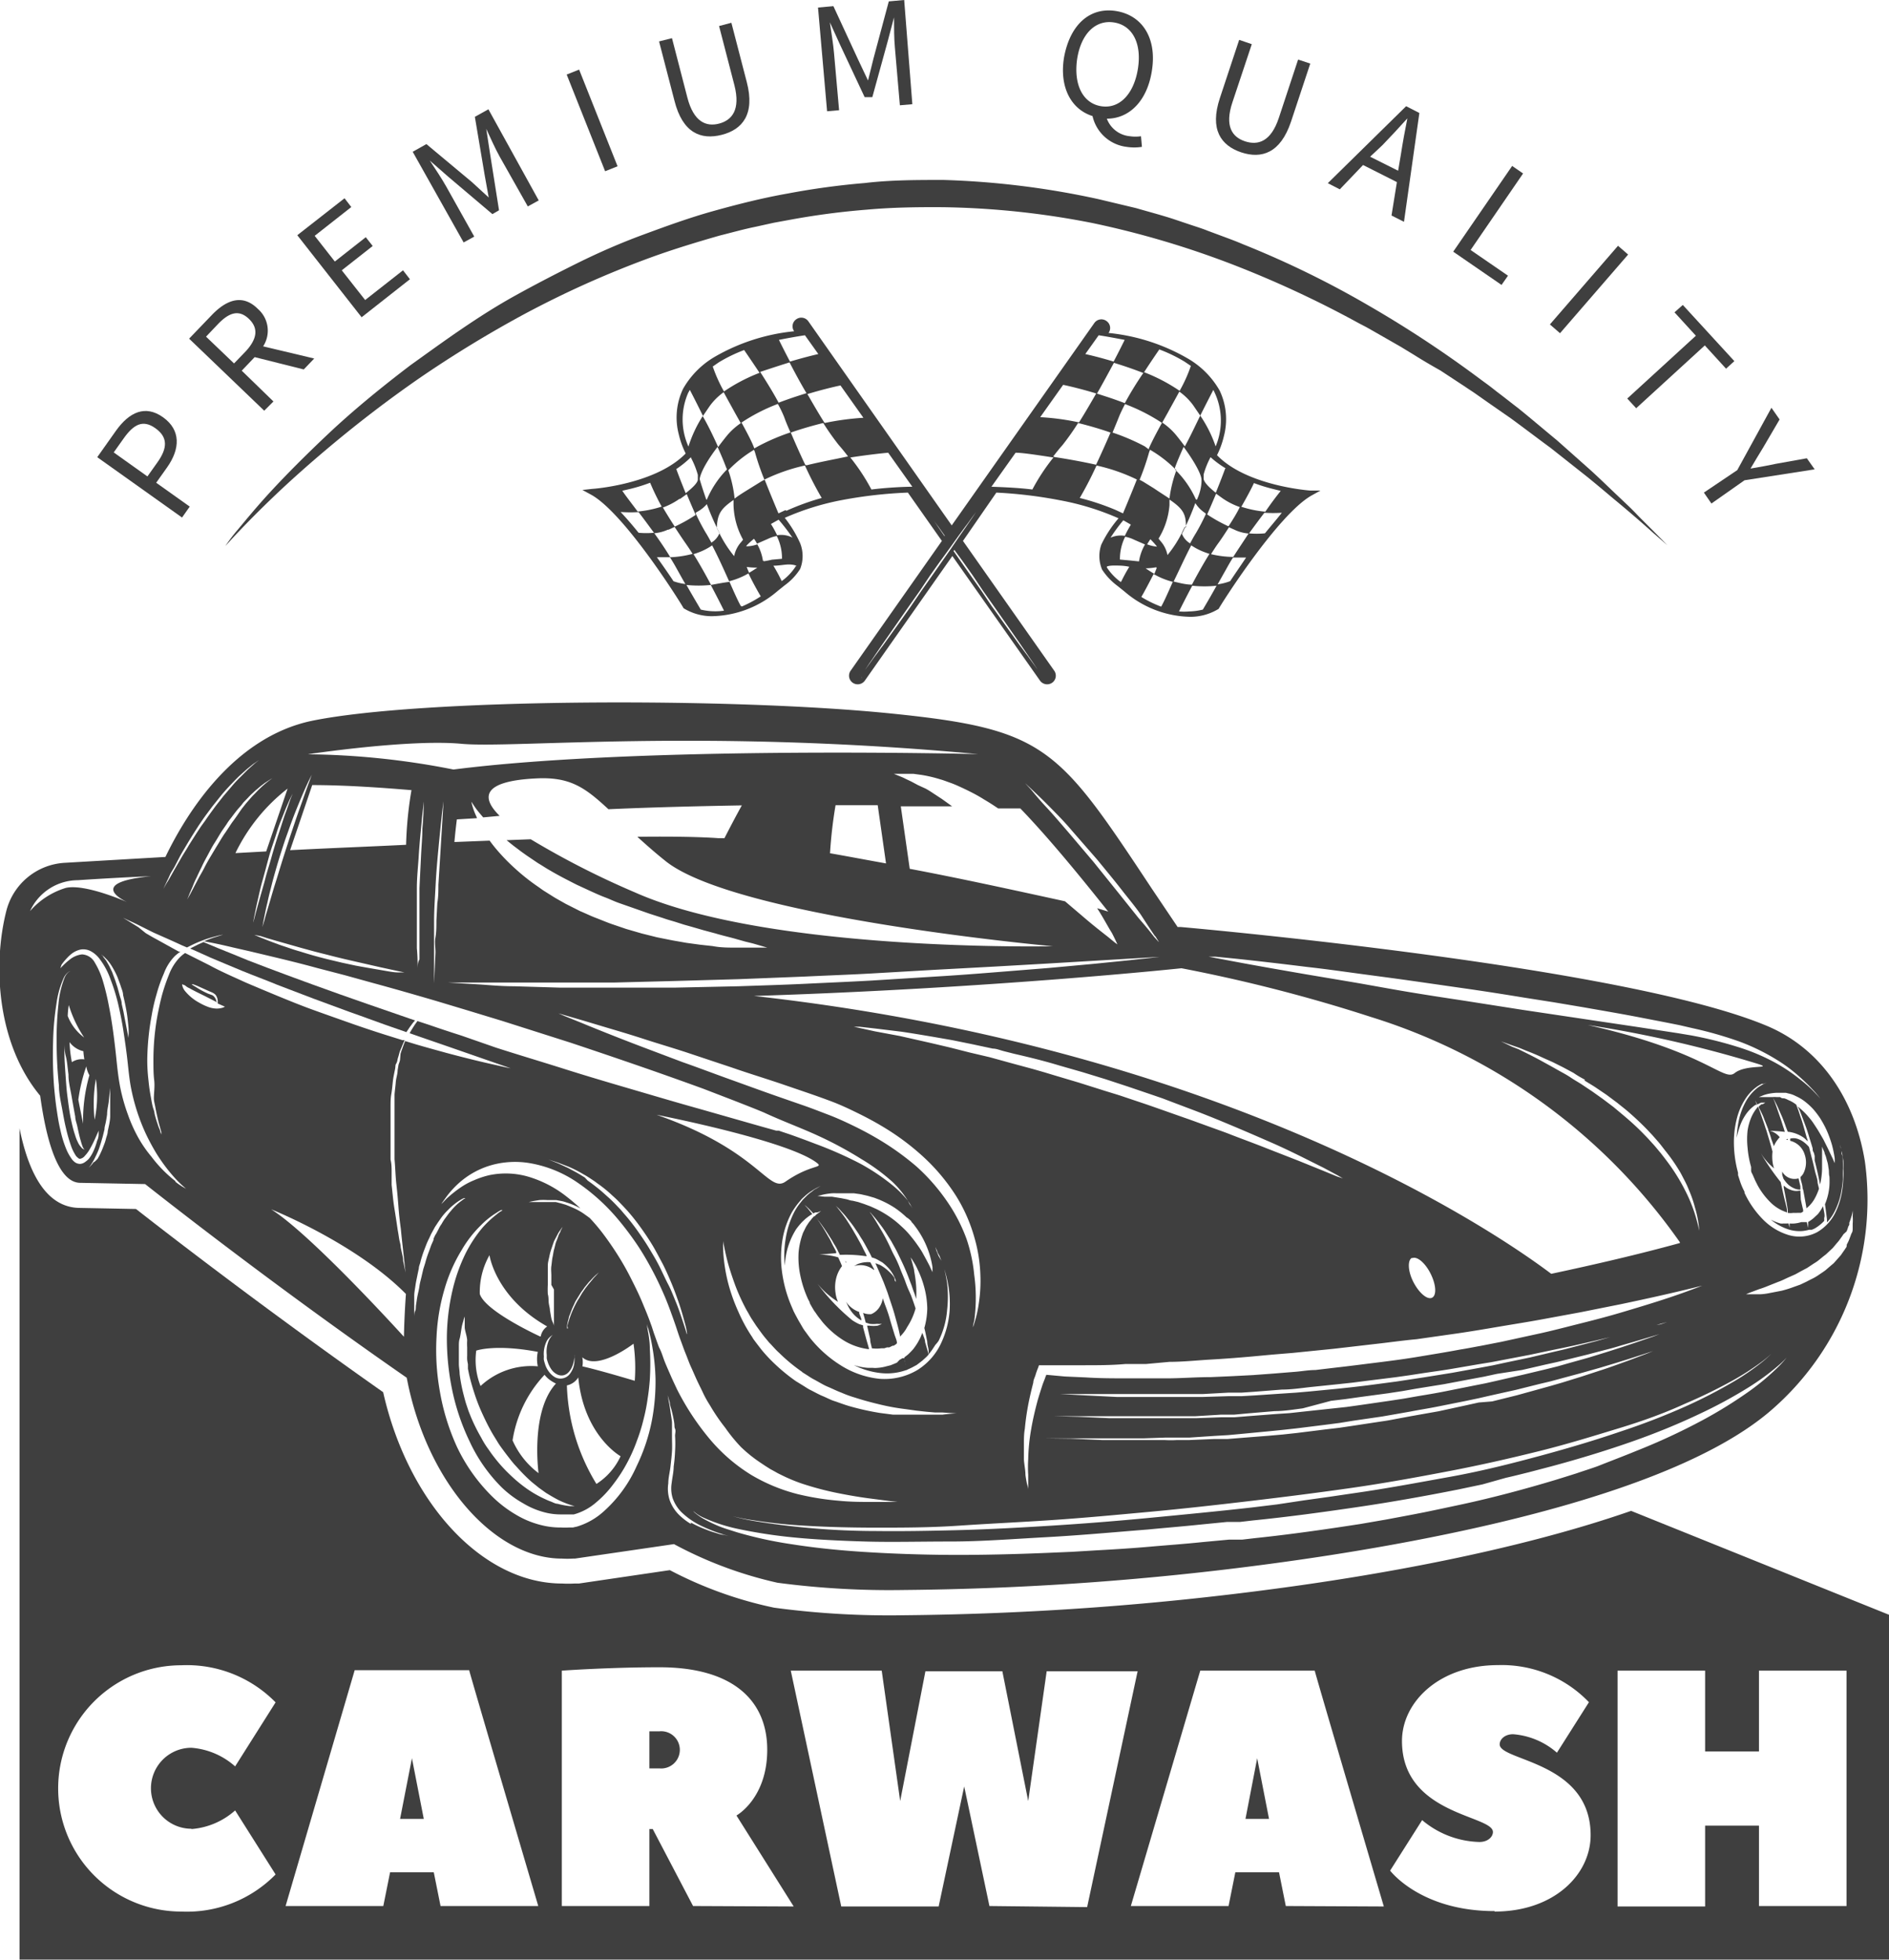 <svg xmlns="http://www.w3.org/2000/svg" viewBox="0 0 122.76 127.33"><defs><style>.cls-1{fill:#3f3f3f;}</style></defs><g id="Layer_2" data-name="Layer 2"><g id="Layer_1-2" data-name="Layer 1"><polygon class="cls-1" points="26 118.16 27.54 118.16 26.77 114.22 26 118.16"></polygon><path class="cls-1" d="M42.86,112.47H42.2v2.41h.66a1.21,1.21,0,1,0,0-2.41Z"></path><polygon class="cls-1" points="80.94 118.16 82.47 118.16 81.7 114.22 80.94 118.16"></polygon><path class="cls-1" d="M37.85,31.83l.57.31c2.22,1.23,6,7.31,6,7.37l0,0,0,0a3.52,3.52,0,0,0,1.83.52,6.72,6.72,0,0,0,4.3-1.65l.45-.36a3.86,3.86,0,0,0,1-1.06h0a2.27,2.27,0,0,0,0-1.67A7.79,7.79,0,0,0,51,33.64a17,17,0,0,1,3.8-1.17A29.12,29.12,0,0,1,59,32l2.21,3.14-5.93,8.43a.56.56,0,0,0,.13.78.57.57,0,0,0,.79-.13l5.69-8.1,5.7,8.1a.57.57,0,0,0,.79.13.56.56,0,0,0,.13-.78l-5.93-8.43L64.75,32a29.28,29.28,0,0,1,4.14.5,17,17,0,0,1,3.8,1.17,7.79,7.79,0,0,0-1.12,1.71A2.27,2.27,0,0,0,71.62,37h0a4.12,4.12,0,0,0,1,1.06l.45.36a6.72,6.72,0,0,0,4.3,1.65,3.52,3.52,0,0,0,1.83-.52l0,0,0,0c0-.06,3.83-6.14,6.05-7.37l.56-.31-.64,0s-4.13-.28-6.08-2.3a5.62,5.62,0,0,0,.45-1.25,4.33,4.33,0,0,0-.28-2.95,5.62,5.62,0,0,0-2.12-2.11,12.77,12.77,0,0,0-5.1-1.63l0,0a.55.55,0,0,0-.14-.78.56.56,0,0,0-.78.13L61.85,34.13,52.53,20.87a.56.56,0,0,0-.78-.13.55.55,0,0,0-.14.78l0,0a12.82,12.82,0,0,0-5.11,1.63,5.64,5.64,0,0,0-2.11,2.11,4.33,4.33,0,0,0-.28,2.95,5.62,5.62,0,0,0,.45,1.25c-1.95,2-6,2.3-6.08,2.3ZM56,44.13a.06.06,0,0,1,0,0v0a1,1,0,0,1,0-.1.69.69,0,0,0-.17-.22.1.1,0,0,0-.05,0l-.07,0-.07,0h-.2l0,0,0,0,.06,0h.25l.08,0a.42.42,0,0,1,.12.15A.83.83,0,0,1,56,44ZM67.71,44a.83.83,0,0,1,0-.15.53.53,0,0,1,.11-.15l.09,0h.25l0,0,0,0,0,0h-.21l-.06,0-.07,0a.1.1,0,0,0,0,0,.69.69,0,0,0-.17.22,1,1,0,0,1,0,.1v0a.06.06,0,0,1,0,0ZM43.77,37.76c-.31-.47-.68-1-1.08-1.56.2,0,.5,0,.85,0,.14.23.27.44.38.64.22.39.42.76.62,1.1A3.62,3.62,0,0,1,43.77,37.76Zm-1.25-3.12a2.73,2.73,0,0,0,.88-.23l.05,0,.39-.18c.22.33.44.67.67,1s.33.48.5.75a6.55,6.55,0,0,1-1.45.22C43.26,35.7,42.9,35.17,42.52,34.64Zm3.87,5.07a4,4,0,0,1-.85-.11c-.17-.29-.51-.86-.93-1.6a7.57,7.57,0,0,0,1.58,0c.4.75.72,1.39.86,1.67A3.85,3.85,0,0,1,46.39,39.71ZM46.21,38c-.34-.64-.74-1.36-1.14-2a5.44,5.44,0,0,0,.52-.19,4.17,4.17,0,0,0,.69-.38c.38.72.78,1.61,1.12,2.37C47,37.85,46.63,37.92,46.21,38ZM49,29.22a1.68,1.68,0,0,1,.1.29,16.29,16.29,0,0,0,.58,1.66,2.27,2.27,0,0,0-.31.17l-.63.39c-.42.26-.76.47-1,.66a8.14,8.14,0,0,0-.41-1.84A8,8,0,0,1,49,29.22Zm-.84-1.75a11.67,11.67,0,0,1,2.39-1.23,7.82,7.82,0,0,1,.41.85c.09.26.24.62.41,1a13.68,13.68,0,0,0-2.1.9l-.25.14C48.88,28.73,48.56,28.13,48.2,27.47Zm.33,8,0,0A4.91,4.91,0,0,1,49,35a3,3,0,0,1,.22.36A2.13,2.13,0,0,1,48.53,35.49Zm.76,1.38c-.15.1-.34.23-.57.36-.06-.15-.12-.27-.15-.38A4.21,4.21,0,0,0,49.29,36.87Zm-1.58-4.42c0,.13,0,.25,0,.37a4.89,4.89,0,0,0,.62,2.26l-.12.15a1.9,1.9,0,0,0-.46.92,7.67,7.67,0,0,1-.93-1.43l0,0-.2-.41C46.63,33.39,46.82,33.06,47.71,32.45Zm-1.78,0c-.17-.49-.32-.95-.42-1.3,0,0,0-.57,1.16-2.1.21.47.41.93.56,1.34a.5.5,0,0,1,.05.13A6.26,6.26,0,0,0,45.93,32.47Zm0,.2a18,18,0,0,0,.87,2,1.28,1.28,0,0,1-.53.62c-.13-.24-.25-.46-.37-.65a13.33,13.33,0,0,1-.66-1.27l.07-.06A2.21,2.21,0,0,0,46,32.67Zm2.25,6.73c-.18-.31-.45-.92-.75-1.6h0a4.88,4.88,0,0,0,1.25-.51c.25.53.64,1.23.8,1.49A8,8,0,0,1,48.21,39.4Zm1.44-2.94a3.14,3.14,0,0,0-.39-1.1l.71-.31a2.17,2.17,0,0,1,.58-.19,3.24,3.24,0,0,1,.34,1.48l-.66.06A5.7,5.7,0,0,1,49.65,36.46Zm2.12.34,0,.05h0a3.53,3.53,0,0,1-.9.94h0a10.6,10.6,0,0,0-.54-1c.37,0,.73-.08,1-.08s.45.06.46.07A.08.08,0,0,1,51.77,36.8Zm-.27-1.87a1.64,1.64,0,0,0-.93-.12,6.13,6.13,0,0,0-.4-.73l.5-.28A12.52,12.52,0,0,1,51.5,34.93Zm-.39-1.75-.45.21c-.16-.38-.55-1.31-.9-2.2a11.76,11.76,0,0,1,2.62-.91,23.47,23.47,0,0,0,1.09,2.11A15.9,15.9,0,0,0,51.11,33.18Zm1.29-2.95c-.34-.7-.67-1.46-.94-2.09.72-.25,1.45-.46,2.11-.62a16.43,16.43,0,0,0,1,1.42c.23.26.43.51.61.75C54.32,29.82,53.33,30,52.4,30.23Zm10.21,6.24.66.93.67,1,.67.95.65.93,1.15,1.65.45.66.35.51.3.45-.32-.44-.36-.5c-.15-.19-.3-.41-.48-.64l-1.17-1.63c-.21-.3-.43-.61-.66-.92l-.67-1-.67-.95-.65-.93-.49-.7.05-.08Zm5.91-6.78c.18-.24.38-.49.61-.75a16.43,16.43,0,0,0,1-1.42c.66.16,1.39.37,2.11.62-.27.63-.61,1.39-.94,2.09C70.37,30,69.39,29.82,68.52,29.69Zm4.08,3.49a15.9,15.9,0,0,0-2.36-.79,23.47,23.47,0,0,0,1.09-2.11,11.76,11.76,0,0,1,2.62.91c-.35.89-.74,1.82-.9,2.2Zm5.18-.71a6.26,6.26,0,0,0-1.35-1.93.5.5,0,0,1,0-.13c.15-.41.35-.87.56-1.34,1.12,1.53,1.16,2.06,1.16,2.1C78.1,31.52,78,32,77.78,32.47Zm.59.89.07.06a13.33,13.33,0,0,1-.66,1.27c-.12.19-.24.41-.37.65a1.28,1.28,0,0,1-.53-.62,18,18,0,0,0,.87-2A2.09,2.09,0,0,0,78.37,33.36Zm-1.3.9c-.07.14-.14.27-.2.41l0,0a7.67,7.67,0,0,1-.93,1.43,1.9,1.9,0,0,0-.46-.92l-.12-.15A4.89,4.89,0,0,0,76,32.82c0-.12,0-.24,0-.37C76.89,33.06,77.08,33.39,77.07,34.26ZM76,32.39c-.28-.19-.62-.4-1-.66l-.63-.39a3.07,3.07,0,0,0-.31-.17,16.29,16.29,0,0,0,.58-1.66,1.68,1.68,0,0,1,.1-.29,8,8,0,0,1,1.71,1.33A8.14,8.14,0,0,0,76,32.39Zm-1.47,3c.09-.15.17-.28.23-.36a4.91,4.91,0,0,1,.43.48l0,0A2.23,2.23,0,0,1,74.5,35.34Zm.64,1.51-.15.38c-.23-.13-.42-.26-.57-.36A4.21,4.21,0,0,0,75.14,36.85Zm-.49-7.69L74.4,29a13.68,13.68,0,0,0-2.1-.9c.17-.41.32-.77.41-1s.23-.52.4-.85a12,12,0,0,1,2.4,1.22C75.15,28.13,74.83,28.73,74.65,29.16ZM73,33.8l.49.28c-.09.16-.25.42-.39.73a1.62,1.62,0,0,0-.93.12A10.83,10.83,0,0,1,73,33.8Zm-.18,4h0a3.59,3.59,0,0,1-.89-.94h0l0-.05a.08.08,0,0,1,0,0s.09-.07.46-.07.64,0,1,.08A10.6,10.6,0,0,0,72.86,37.79Zm.62-1.39-.66-.06a3.24,3.24,0,0,1,.34-1.48,2.17,2.17,0,0,1,.58.19l.71.31a3.14,3.14,0,0,0-.39,1.1Zm2.77,1.4c-.3.68-.57,1.29-.75,1.6a7.58,7.58,0,0,1-1.29-.63c.16-.26.55-1,.8-1.49a4.88,4.88,0,0,0,1.25.51Zm1.18-2.4a4.17,4.17,0,0,0,.69.38,5.44,5.44,0,0,0,.52.19c-.4.64-.8,1.36-1.14,2-.42,0-.83-.12-1.19-.2C76.65,37,77.05,36.12,77.43,35.4Zm.74,4.2a4,4,0,0,1-.85.11,3.81,3.81,0,0,1-.66,0c.14-.28.46-.92.86-1.67a7.57,7.57,0,0,0,1.58,0C78.68,38.74,78.34,39.31,78.17,39.6Zm1.77-1.84a3.62,3.62,0,0,1-.77.19l.62-1.1c.11-.2.23-.41.38-.64.35,0,.65,0,.85,0C80.62,36.76,80.25,37.29,79.94,37.76Zm.21-1.59A6.55,6.55,0,0,1,78.7,36c.17-.27.33-.52.5-.75s.45-.66.67-1c.13.07.27.12.39.18l0,0a2.66,2.66,0,0,0,.88.23C80.81,35.17,80.45,35.7,80.15,36.17Zm2.06-1.53a5.51,5.51,0,0,1-1,0c.34-.46.68-.93,1-1.34a9.06,9.06,0,0,0,1.13,0C83,33.7,82.6,34.16,82.21,34.64Zm-.71-3.28a10.77,10.77,0,0,0,1.25.39l.52.13c-.21.26-.59.75-1,1.35a6.88,6.88,0,0,1-1.56-.32C81.05,32.26,81.34,31.71,81.5,31.36Zm-1.65,2.81a10.05,10.05,0,0,1-1.36-.76c.2-.45.4-.92.58-1.35l.46.33a4.74,4.74,0,0,0,1.08.54C80.39,33.32,80.13,33.74,79.85,34.17Zm-.19-3.74c-.1.28-.33.88-.61,1.57-.6-.47-.76-.74-.79-.89l0-.14,0-.16a5.33,5.33,0,0,1,.45-1.12A6.28,6.28,0,0,0,79.66,30.43Zm-.79-5.14a1.47,1.47,0,0,1,.09.17A4.3,4.3,0,0,1,79,29,8.23,8.23,0,0,0,78,27C78.39,26.22,78.71,25.6,78.87,25.29ZM78,27c-.31.63-.64,1.34-1,2-.16-.22-.34-.45-.54-.7a4.26,4.26,0,0,0-.93-.85l.37-.66c.25-.46.51-.92.74-1.35a3.89,3.89,0,0,1,.91.9ZM75.34,22.7a9.71,9.71,0,0,1,1.65.8l.4.27a9.46,9.46,0,0,1-.73,1.62,11.23,11.23,0,0,0-2.31-1.21C74.79,23.5,75.19,22.92,75.34,22.7ZM73.1,26.19c-.4-.15-.79-.29-1.16-.41l-.65-.21c.41-.72.79-1.43,1.1-2,.59.18,1.25.4,1.91.66C73.88,24.84,73.43,25.57,73.1,26.19Zm-1.7-4.41c.54.08,1.32.23,1.69.3-.13.26-.38.77-.72,1.41-.81-.25-1.49-.41-1.84-.49ZM69.09,25c.43.09,1.23.28,2.15.56-.37.64-.75,1.3-1.12,1.88a16.21,16.21,0,0,0-2.52-.34ZM66,29.41c.44,0,1.36.14,2.46.31a13,13,0,0,0-1.37,2.08c-.93-.12-2.1-.16-2.66-.18ZM62.74,34.2c.15-.19.27-.36.37-.5s.32-.43.32-.43l-.3.44-.35.51-.46.66-.53.78-.61.87-.65.93-.67.95-.68,1-.65.92-1.17,1.63c-.18.23-.33.45-.48.64l-.36.5-.32.44.3-.45c.1-.14.22-.31.35-.51l.45-.66,1.15-1.65.65-.93.67-.95.67-1,.66-.93c.22-.29.42-.58.62-.85l.55-.77Zm-2.14-.5c.1.14.22.31.37.5l.42.59,0,.05c-.16-.22-.3-.43-.43-.62l-.35-.51-.3-.44S60.4,33.42,60.6,33.7Zm-1.31-2.08c-.56,0-1.73.06-2.66.18a13,13,0,0,0-1.37-2.08c1.1-.17,2-.27,2.46-.31Zm-3.18-4.48a17.53,17.53,0,0,0-2.52.34c-.37-.58-.75-1.24-1.12-1.88.92-.28,1.72-.47,2.15-.56Zm-3.8-5.36L53.18,23c-.35.08-1,.24-1.84.49-.34-.64-.59-1.15-.72-1.41C51,22,51.77,21.86,52.31,21.78Zm-1,1.76c.31.6.69,1.31,1.1,2l-.65.21c-.37.12-.76.26-1.16.41-.33-.62-.78-1.35-1.2-2C50.07,23.94,50.73,23.72,51.32,23.54Zm-4.6,0a9.71,9.71,0,0,1,1.65-.8c.15.22.55.8,1,1.48a11.23,11.23,0,0,0-2.31,1.21,9.46,9.46,0,0,1-.73-1.62Zm-.59,2.84a3.89,3.89,0,0,1,.91-.9c.23.43.49.89.74,1.35l.37.66a4.26,4.26,0,0,0-.93.85c-.2.25-.38.48-.54.7-.31-.69-.65-1.4-1-2Zm-1.38-.88a1.47,1.47,0,0,1,.09-.17c.16.3.48.93.85,1.68a8.23,8.23,0,0,0-.94,2A4.3,4.3,0,0,1,44.75,25.46Zm.16,4.23a5.33,5.33,0,0,1,.45,1.12l0,.16,0,.14c0,.15-.19.42-.79.89-.28-.69-.51-1.29-.61-1.57A6.28,6.28,0,0,0,44.91,29.69Zm-.73,2.7.46-.33c.18.43.38.9.58,1.35a10.05,10.05,0,0,1-1.36.76c-.28-.43-.54-.85-.77-1.24A4.61,4.61,0,0,0,44.18,32.39ZM41,31.75a10.77,10.77,0,0,0,1.25-.39A16.44,16.44,0,0,0,43,32.91a6.88,6.88,0,0,1-1.56.32c-.45-.6-.83-1.09-1-1.35Zm.5,1.52c.32.41.66.88,1,1.34a5.38,5.38,0,0,1-1,0c-.39-.48-.78-.94-1.17-1.35A9.08,9.08,0,0,0,41.46,33.27Z"></path><path class="cls-1" d="M82.79,103.22a195.08,195.08,0,0,1-24,1.71h0a56.09,56.09,0,0,1-8.48-.49A26,26,0,0,1,43.53,102l-5.91.87-.29,0a7.39,7.39,0,0,1-.8,0c-5.16,0-10-5.21-11.63-12.43-7-4.92-13.28-9.72-16.06-11.9l-3.63-.07c-1.93,0-3.25-1.75-3.94-5.17v54H122.76V104.9L106,98.15C98.29,100.83,89,102.4,82.79,103.22Zm-70.35,15.6a4.82,4.82,0,0,0,2.84-1.21l2.63,4.16a8.07,8.07,0,0,1-6.13,2.41,8,8,0,1,1,0-16,8.07,8.07,0,0,1,6.13,2.41l-2.63,4.16a4.82,4.82,0,0,0-2.84-1.21,2.63,2.63,0,0,0,0,5.26Zm16.19,5-.44-2.19H25.35l-.44,2.19H18.56l4.49-15.32h7.44c0,.09,4.49,15.32,4.49,15.32Zm16.41,0-2.62-5H42.2v5H36.51V108.53s3.06-.22,6.35-.22c4.81,0,7,2.19,7,5.36s-2,4.27-2,4.27l3.72,5.91Zm19.26,0-1.64-7.77L61,123.85H54.67l-3.28-15.32H57.3L58.5,117l1.64-8.43h5L66.82,117l1.2-8.43h5.91l-3.28,15.32Zm19.26,0-.44-2.19H80.28l-.44,2.19H73.49L78,108.53h7.44c0,.09,4.49,15.32,4.49,15.32Zm13.57.33c-4.82,0-6.79-2.63-6.79-2.63l2.08-3.28a6,6,0,0,0,3.72,1.42c.55,0,.88-.33.88-.65,0-1.1-5.91-1.1-5.91-5.91,0-2.52,2.41-4.93,6.24-4.93a7.85,7.85,0,0,1,5.91,2.41l-2.08,3.28a4.88,4.88,0,0,0-2.85-1.2c-.54,0-.87.33-.87.66,0,1.09,5.91,1.09,5.91,5.9C103.37,121.77,101,124.18,97.13,124.18Zm22.87-.33h-5.69V118.6h-3.5v5.25h-5.69V108.53h5.69v5.25h3.5v-5.25H120Z"></path><path class="cls-1" d="M5.22,76.84h0l4.21.08c2.7,2.13,9.4,7.31,17,12.58l.09.44c1.39,6.55,5.69,11.31,10,11.31a5.52,5.52,0,0,0,.71,0h.13l6.44-.94a26.18,26.18,0,0,0,6.73,2.51,55.43,55.43,0,0,0,8.21.47,191.63,191.63,0,0,0,23.81-1.7c9.3-1.24,25.89-4.18,32.58-10a18.09,18.09,0,0,0,6.06-16.16c-.69-4.2-3-7.42-6.47-8.83-9.16-3.79-36.43-6.24-38-6.38l-.19,0-1.65-2.45C68.77,48.55,68,47.38,58,46.36c-10.43-1.07-30.61-1-37.75.47-5,1.06-8.06,5.85-9.5,8.84l-6.54.38a4.16,4.16,0,0,0-3.8,3.13c-.91,3.6-.57,8.67,2.2,12C2.83,72.73,3.46,76.84,5.22,76.84Zm.32-1.36a.62.62,0,0,1-.32.13.58.58,0,0,1-.38-.13,1,1,0,0,1-.22-.25,3.15,3.15,0,0,1-.31-.57,7.22,7.22,0,0,1-.39-1.27c-.11-.45-.18-.92-.25-1.4s-.12-1-.16-1.44a27.7,27.7,0,0,1-.06-2.86,18,18,0,0,1,.22-2.49,6,6,0,0,1,.48-1.69,1,1,0,0,1,.32-.38.45.45,0,0,1,.16-.05s-.06,0-.16.06a.91.91,0,0,0-.28.39,6.12,6.12,0,0,0-.39,1.69,20.63,20.63,0,0,0-.12,2.47,27.7,27.7,0,0,0,.15,2.83c0,.48.11,1,.19,1.42s.16.92.27,1.36a9.91,9.91,0,0,0,.36,1.23,2.91,2.91,0,0,0,.25.5.57.57,0,0,0,.16.18.21.21,0,0,0,.13.07.51.51,0,0,0,.33-.2,2.19,2.19,0,0,0,.27-.35,7.46,7.46,0,0,0,.35-.67c.09-.19.15-.34.2-.45l.07-.16,0,.18c0,.11,0,.28-.1.48a4,4,0,0,1-.27.74,2.4,2.4,0,0,1-.26.42A1.39,1.39,0,0,1,5.54,75.48Zm.61-2.74a9.36,9.36,0,0,1,.08-2.65A7.58,7.58,0,0,1,6.15,72.74Zm-.34-2.89A10.66,10.66,0,0,0,5.4,73s-.22-1.09-.31-1.56a11.08,11.08,0,0,1,.52-2.17A1.6,1.6,0,0,0,5.81,69.85Zm-1.36,0c0,.43.12.89.2,1.35s.16.91.24,1.34c0,.21.09.42.13.61s.08.38.12.55.08.32.12.45a3.44,3.44,0,0,0,.11.34.46.46,0,0,0,.12.18.1.1,0,0,0,.08,0,.13.13,0,0,1-.09,0,.35.35,0,0,1-.21-.15,1.11,1.11,0,0,1-.21-.32,2.45,2.45,0,0,1-.18-.46c-.06-.17-.11-.35-.16-.55s-.09-.4-.14-.62c-.08-.43-.14-.9-.2-1.36s-.09-.94-.12-1.37-.06-.85-.07-1.2,0-.64,0-.85v-.32l0,.32c0,.2,0,.49.09.84S4.39,69.36,4.45,69.8ZM4.67,69a8.15,8.15,0,0,1-.15-1.3,1.56,1.56,0,0,0,.9.59c0,.15.06.53.06.53A1.16,1.16,0,0,0,4.67,69ZM4.4,66a5.77,5.77,0,0,1,.07-.71,8,8,0,0,0,1,2.11A3.17,3.17,0,0,1,4.4,66Zm1.7,9.47a1.4,1.4,0,0,1-.17.22l-.16.17.14-.19.14-.23a2.94,2.94,0,0,0,.16-.31c.06-.11.11-.23.17-.37s.1-.28.15-.43.09-.31.14-.47l.12-.49c0-.16.06-.33.09-.49s.06-.33.08-.49c0-.31.09-.61.11-.86l.09-.85V71c0,.15,0,.37,0,.62s0,.56,0,.88-.09.66-.16,1c0,.17-.08.33-.12.5s-.1.32-.16.47a4.27,4.27,0,0,1-.18.43c-.06.14-.13.26-.19.37A2.43,2.43,0,0,1,6.1,75.51Zm5.3,1.26a8.41,8.41,0,0,1-1.56-1.59A8,8,0,0,1,9,73.93a9.72,9.72,0,0,1-.69-1.53,11.91,11.91,0,0,1-.49-1.73c-.12-.6-.19-1.23-.25-1.82s-.13-1.19-.21-1.78-.17-1.15-.28-1.7a15.56,15.56,0,0,0-.37-1.56,5.19,5.19,0,0,0-.55-1.28A1,1,0,0,0,5.33,62a1.54,1.54,0,0,0-.8.34,4.36,4.36,0,0,0-.46.41l-.15.15L4,62.67a3.82,3.82,0,0,1,.4-.48,2.17,2.17,0,0,1,.35-.3,1.45,1.45,0,0,1,.52-.21,1.05,1.05,0,0,1,.66.13,1.76,1.76,0,0,1,.54.48,4.83,4.83,0,0,1,.72,1.35,12.31,12.31,0,0,1,.49,1.59c.13.56.25,1.15.34,1.74s.18,1.2.25,1.81.12,1.19.22,1.76a12.92,12.92,0,0,0,1,3.14c.22.46.45.88.68,1.26a11.67,11.67,0,0,0,.7,1c.22.28.43.52.61.71a7.19,7.19,0,0,0,.61.57A4,4,0,0,1,11.4,76.77ZM9.57,60.38c.2.1.41.21.65.31.47.21,1,.44,1.58.71l.35.15.22-.11A7.92,7.92,0,0,1,14,60.83a4.73,4.73,0,0,1,.48-.11l.18,0-.17,0-.48.15c-.2.06-.44.15-.71.26l-.11,0,.4.08c.36.07.89.18,1.55.34l1.1.25,1.3.31c.92.22,2,.48,3.09.78l1.77.46,1.88.52c1.29.35,2.65.74,4.05,1.15l2.13.64,2.17.66,4.43,1.41c3,1,5.91,2,8.65,3l2,.77c.66.26,1.31.51,1.93.77,1.21.56,2.41,1,3.48,1.49A24.75,24.75,0,0,1,56,75.31a12.85,12.85,0,0,1,2,1.47A6.5,6.5,0,0,1,59,78l.13.2.09.16.07.12-.08-.12-.1-.14L59,78a6.87,6.87,0,0,0-1.12-1.1,13.55,13.55,0,0,0-2-1.32A25.63,25.63,0,0,0,53,74.31c-.55-.21-1.11-.42-1.71-.63l-.45-.15-.23-.08,0,0h-.06l-.11,0-1-.28-4-1.14c-1.4-.39-2.85-.82-4.32-1.25s-3-.88-4.45-1.34-3-.92-4.43-1.38L30,67.28c-.72-.23-1.42-.46-2.11-.7l-.76-.25-.14.19c-.12.18-.25.38-.37.6l.63.22,1.94.67,4,1.39-.3-.06-.84-.19c-.73-.16-1.76-.41-3-.74-.62-.17-1.28-.35-2-.56l-.72-.22c-.07.16-.13.33-.19.5a3.19,3.19,0,0,0-.11.33L26,68.8c0,.12-.06.24-.1.36l-.06.37c0,.25-.1.5-.12.77s-.06.53-.08.8l0,.82c0,.28,0,.56,0,.84s0,.57,0,.85,0,.57,0,.85v.42l0,.42c.05.56.06,1.11.12,1.64s.1,1,.14,1.53.1,1,.15,1.37c.08.85.17,1.56.22,2.06s.09.78.09.78l-.16-.77c0-.25-.1-.55-.16-.89,0-.17-.07-.35-.1-.54s-.06-.4-.1-.61c-.06-.42-.13-.88-.21-1.37s-.12-1-.18-1.53l0-.4,0-.41c0-.27,0-.55-.07-.83l0-.43c0-.14,0-.28,0-.42,0-.29,0-.57,0-.86s0-.57,0-.86,0-.57,0-.85,0-.56.05-.84.07-.55.1-.82.09-.53.14-.78,0-.25.08-.38.07-.24.11-.36.07-.24.1-.35.09-.23.13-.33.13-.33.21-.48l-.15,0-1.12-.35c-.76-.24-1.54-.5-2.33-.78s-1.59-.56-2.39-.85-1.58-.61-2.36-.93l-1.15-.48c-.37-.16-.75-.31-1.11-.48-.73-.33-1.43-.64-2.09-1l-1.57-.79a2.44,2.44,0,0,0-.39.33,3.33,3.33,0,0,0-.66,1.08,12,12,0,0,0-.45,1.32c-.12.45-.22.93-.31,1.4a16.25,16.25,0,0,0-.25,2.83c0,.45,0,.89.05,1.3S10,71,10,71.34c0,.18.05.35.08.51s.06.32.09.46.12.54.18.75.1.36.13.47l0,.17-.06-.16c0-.11-.1-.26-.16-.47a7.7,7.7,0,0,1-.22-.74c0-.14-.08-.29-.12-.46s-.07-.33-.1-.51c-.07-.36-.13-.75-.17-1.17a11.14,11.14,0,0,1-.08-1.32A16.7,16.7,0,0,1,9.85,66a11.84,11.84,0,0,1,.33-1.43,9.5,9.5,0,0,1,.47-1.33,3.21,3.21,0,0,1,.72-1.14c.11-.1.23-.19.35-.28l-.1,0-1.52-.84c-.23-.12-.44-.25-.63-.36L9,60.24l-.74-.46L8,59.62l.27.13c.18.09.45.2.78.37ZM30,48.32c3.42.31,15.63-1,33.56.67,0,0-21.87-.56-34.09,1A51,51,0,0,0,20,49S26.59,48,30,48.32ZM72.26,60.61c.12.23.21.42.27.55l.09.19-.17-.12L72,60.86c-.41-.32-1-.78-1.66-1.35l-1.07-.91-.06-.05-.5-.11c-3.21-.7-6.46-1.41-9.59-2l-.58-4.06,3.33,0-.08-.06-.57-.41-.55-.36c-.18-.12-.35-.23-.52-.32L59.65,51l-.43-.23-.38-.18c-.23-.12-.42-.18-.55-.24l-.2-.08.21,0,.27,0h.35l.45,0,.51.07a8.6,8.6,0,0,1,1.23.29c.22.06.44.15.67.23s.47.19.71.3c.47.22,1,.48,1.45.77.31.18.62.38.93.59l1.44,0c2,2.07,4.27,4.89,5.71,6.7L71.3,59C71.72,59.65,72,60.2,72.26,60.61Zm3.11,1.55-.52.06-1.46.16-2.27.23-2.94.27-3.49.28c-1.24.1-2.55.2-3.9.28l-4.17.26c-1.42.08-2.87.14-4.31.21s-2.89.11-4.31.16l-4.18.09-3.91,0-3.5,0-3-.09c-.88,0-1.65-.08-2.28-.12l-2-.12,2,0c.63,0,1.4,0,2.28,0s1.87,0,2.95,0l3.5,0,3.9-.1L48,63.61l4.31-.17c1.44-.07,2.89-.12,4.31-.2L60.77,63l3.89-.21,3.5-.2ZM42.83,87.53c-.12-.31-.22-.61-.33-.91l-.15-.46-.16-.44c-.11-.29-.23-.59-.35-.87-.23-.58-.5-1.14-.78-1.69a17.53,17.53,0,0,0-.89-1.59c-.32-.51-.66-1-1-1.45a11.93,11.93,0,0,0-.85-1L38,78.89a3.76,3.76,0,0,0-.61-.36c-.21-.1-.43-.19-.64-.27l-.31-.09-.31-.08-.3,0-.28,0h-.49l-.38,0-.33,0,.33-.07.38-.06a4,4,0,0,1,.5,0h.29l.3,0,.32.06a2,2,0,0,1,.33.09,4.62,4.62,0,0,1,.67.26l.25.13c-.29-.27-.58-.52-.88-.75a7.4,7.4,0,0,0-2.58-1.33,5.26,5.26,0,0,0-2.45-.08,5.58,5.58,0,0,0-1,.33,4.61,4.61,0,0,0-.8.42,8,8,0,0,0-1,.79l-.24.25-.09.08.07-.1.2-.28a6,6,0,0,1,.9-1,5.42,5.42,0,0,1,1.83-1.06A5.52,5.52,0,0,1,33,75.5a5.74,5.74,0,0,1,1.48.07,7.81,7.81,0,0,1,3.06,1.26,13,13,0,0,1,2.69,2.46c.4.48.79,1,1.15,1.53s.69,1.1,1,1.68.59,1.18.85,1.79q.19.46.36.93l.17.47.16.46c.1.3.2.62.31.91s.21.59.33.88.22.59.35.87.25.57.38.85.27.55.4.83.28.54.44.79a12.45,12.45,0,0,0,1,1.47A10.52,10.52,0,0,0,48.15,94a9.15,9.15,0,0,0,1.24,1l.33.22.33.21.33.18a3.65,3.65,0,0,0,.34.18,11,11,0,0,0,1.34.57,19.58,19.58,0,0,0,2.51.66c.76.15,1.44.26,2,.33l1.3.17.46.05-.46,0-.56,0h-.76c-.57,0-1.26,0-2.06-.08a17.37,17.37,0,0,1-2.66-.43,11.44,11.44,0,0,1-3-1.24,11.11,11.11,0,0,1-2.76-2.4A16.89,16.89,0,0,1,44,90.26c-.14-.3-.28-.59-.41-.89s-.27-.61-.39-.91S43,87.84,42.83,87.53Zm-12.47-.47a3.83,3.83,0,0,0,0,.47l0,.26,0,.27a2.51,2.51,0,0,0,0,.27,2.93,2.93,0,0,0,.05.29c0,.1,0,.2,0,.3l.06.3c.09.41.21.83.35,1.26a11.56,11.56,0,0,0,.5,1.3c.2.44.41.87.65,1.29.12.21.25.41.37.61s.27.4.41.59.29.38.43.56.15.18.22.27l.23.25a11.4,11.4,0,0,0,.92.92l.47.38.46.33c.31.19.6.36.86.49a6.76,6.76,0,0,0,.72.29l.28.08.21,0,.17,0h-.4l-.29,0a4.87,4.87,0,0,1-.79-.15c-.16,0-.31-.1-.48-.16s-.33-.14-.5-.22a7.27,7.27,0,0,1-1.08-.64,9.44,9.44,0,0,1-1.06-.89,9.56,9.56,0,0,1-1-1.11c-.16-.2-.3-.41-.45-.62s-.28-.43-.4-.66a11.64,11.64,0,0,1-.68-1.37l-.14-.35-.12-.36c-.08-.23-.14-.47-.2-.7a10.44,10.44,0,0,1-.26-1.36c0-.22-.05-.43-.05-.64l0-.3v-.3c0-.19,0-.37,0-.55s0-.33.05-.49.1-.57.14-.78.11-.38.13-.5l.06-.17v.18c0,.12,0,.29,0,.51S30.34,86.76,30.36,87.06ZM36,83.77v.29l0,.56,0,.49,0,.42c0,.13,0,.24,0,.33l0,.28s0-.1-.09-.27-.11-.43-.17-.74c0-.15-.06-.32-.08-.5s0-.36-.06-.56a5.74,5.74,0,0,1,0-.6c0-.2,0-.41,0-.62s0-.42,0-.63.06-.4.1-.6.09-.37.15-.54.11-.34.17-.48l.2-.38a2,2,0,0,1,.17-.28l.17-.24a2.45,2.45,0,0,1-.13.26c0,.08-.09.17-.13.29s-.09.26-.15.4-.08.31-.13.47-.07.36-.11.54-.05.39-.08.59,0,.4,0,.61,0,.41,0,.61Zm0,2.89.1,0,.08,0h0l-.07,0a.2.2,0,0,0-.09,0,.67.67,0,0,0-.21.18,1.39,1.39,0,0,0-.17.3,1.86,1.86,0,0,0-.11.87s0,.08,0,.12l0,.12a2.17,2.17,0,0,0,.07.24,1.71,1.71,0,0,0,.22.45,1,1,0,0,0,.36.33.62.62,0,0,0,.44.07.66.66,0,0,0,.36-.23,1.16,1.16,0,0,0,.21-.35,2,2,0,0,0,.14-.62V88a.74.74,0,0,1,0,.18,1.39,1.39,0,0,1,0,.29,1.75,1.75,0,0,1-.07.36,1.54,1.54,0,0,1-.21.4.77.77,0,0,1-.43.3.76.76,0,0,1-.55-.06,1.31,1.31,0,0,1-.42-.39,1.54,1.54,0,0,1-.24-.5,2,2,0,0,1-.07-.26l0-.13a.53.53,0,0,0,0-.13,1.89,1.89,0,0,1,.18-.92A1,1,0,0,1,36.06,86.66Zm.85-.36s0-.07,0-.18a3.76,3.76,0,0,1,.11-.48c0-.09.06-.2.1-.31s.08-.22.13-.34.11-.23.16-.35.13-.23.2-.35l.21-.34c.08-.11.16-.21.23-.32l.23-.28c.07-.09.15-.16.22-.24a3.51,3.51,0,0,1,.35-.34l.13-.12-.12.14-.14.15a2,2,0,0,0-.18.21l-.21.25-.22.28-.22.32-.2.34a3.79,3.79,0,0,0-.2.34c-.06.12-.12.23-.17.35a5.86,5.86,0,0,0-.25.63c-.06.19-.11.35-.14.46A1.64,1.64,0,0,0,36.91,86.3ZM35,95.7a5.34,5.34,0,0,1-1.69-2.13,8,8,0,0,1,2.08-4.26,1.66,1.66,0,0,0,.35.34,2.49,2.49,0,0,0,.39.23C34.45,91.7,35,95.7,35,95.7Zm.1-8.88s-3.56-1.62-3.92-2.76a4.87,4.87,0,0,1,.63-2.52s.38,2.72,3.75,4.63A1,1,0,0,0,35.14,86.82Zm-.15,1a2.27,2.27,0,0,0,0,.94,4.82,4.82,0,0,0-3.72,1.28,4.57,4.57,0,0,1-.28-2.3S32.18,87.29,35,87.83ZM36.84,90a1.14,1.14,0,0,0,.74-.52c.37,3.8,2.75,5.12,2.75,5.12a4.24,4.24,0,0,1-1.57,1.8A13,13,0,0,1,36.84,90Zm1-1.19a1.62,1.62,0,0,0,0-.64c1,.92,3.33-.88,3.33-.88a11.11,11.11,0,0,1,.08,2.41C38.6,88.91,37.83,88.76,37.83,88.76Zm-9.66-8.28c-.05.13-.11.25-.16.37l-.14.39a6.91,6.91,0,0,0-.25.77l-.12.38-.09.38c-.05.25-.13.49-.16.72s-.09.45-.13.65-.06.39-.09.56,0,.31-.06.42-.06.38-.06.38,0-.14,0-.38,0-.27,0-.43,0-.36,0-.57.05-.43.08-.66.09-.48.14-.74l.08-.38c0-.14.07-.26.1-.4s.15-.53.25-.79l.15-.39c.05-.12.11-.25.17-.37s.11-.25.18-.37l.19-.35.21-.32.21-.3a3.8,3.8,0,0,1,.45-.51,3.52,3.52,0,0,1,.42-.38,3,3,0,0,1,.36-.25,1.53,1.53,0,0,1,.25-.13l.09,0-.09.05L30,78a3.3,3.3,0,0,0-.33.27,3.83,3.83,0,0,0-.38.41c-.14.15-.26.34-.4.52a3.21,3.21,0,0,0-.19.31,1.69,1.69,0,0,0-.19.32l-.18.34C28.27,80.24,28.23,80.36,28.17,80.48ZM14.06,65.05a.58.58,0,0,0-.16-.32.34.34,0,0,0-.16-.1l-.22-.08a5.8,5.8,0,0,1-.76-.41L12.53,64l-.08-.06.1,0,.26.1.78.35.21.09a.74.74,0,0,1,.21.15.7.7,0,0,1,.14.41.76.76,0,0,1,0,.15l0,0,.34.15.13.06-.14.06a1.3,1.3,0,0,1-.4.06,1.68,1.68,0,0,1-.56-.11,3.67,3.67,0,0,1-.57-.27,3.1,3.1,0,0,1-.91-.74.9.9,0,0,1-.19-.36.22.22,0,0,1,0-.11.06.06,0,0,1,0,0l0,0A.33.33,0,0,0,12,64l.12.09a.77.77,0,0,0,.18.1c.26.15.61.32,1,.51l.51.26.23.12.11.05S14.07,65.08,14.06,65.05Zm3.56,13.51s5.49,2.19,8.76,5.5c0,0-.1,1.28-.13,2.78C26.25,86.84,20.24,80.2,17.62,78.56Zm25.05-6.14s8.63,1.68,10.45,3.15c.38.31-.47.08-2.07,1.19C49.93,77.54,49.35,74.75,42.67,72.42Zm20.14,8.06a10.85,10.85,0,0,0-1.26-2.43,12.68,12.68,0,0,0-2-2.28,17.59,17.59,0,0,0-2.68-1.89c-.48-.28-1-.55-1.5-.79s-1-.47-1.58-.69-1.06-.41-1.61-.6l-1.64-.57c-1.09-.38-2.15-.77-3.18-1.14s-2-.74-3-1.09l-2.65-1c-1.63-.62-3-1.17-3.94-1.56L36.68,66l-.39-.17,1.55.45,1.77.53c.68.2,1.45.43,2.28.7s1.75.54,2.7.85l3,1c1,.35,2.12.69,3.21,1.06l1.64.56c.55.19,1.12.39,1.67.6s1.1.47,1.63.73,1.06.54,1.56.84a16.07,16.07,0,0,1,2.78,2.07,12.67,12.67,0,0,1,2.07,2.5,10.1,10.1,0,0,1,.7,1.34,10.46,10.46,0,0,1,.47,1.32,9.79,9.79,0,0,1,.39,2.41,9.66,9.66,0,0,1-.1,1.87,7.35,7.35,0,0,1-.25,1.16c-.08.27-.13.4-.13.4s0-.14.08-.41a10.89,10.89,0,0,0,0-3A10.16,10.16,0,0,0,62.81,80.48ZM92.05,87l2.67-.38c.89-.13,1.78-.28,2.66-.43s1.78-.29,2.66-.45l2.66-.49,2.65-.53c1.76-.37,3.52-.76,5.27-1.2-.84.33-1.69.63-2.55.91s-1.73.54-2.6.8-1.74.49-2.62.71-1.75.45-2.63.65l-2.66.58-1.33.26c-.45.08-.89.17-1.34.24-.89.17-1.78.31-2.67.46s-1.8.27-2.69.38-1.8.23-2.7.33L85.48,89c-.45,0-.91.09-1.36.12l-1.35.11-1.36.1-1.35.07-1.36.06c-.91,0-1.81.07-2.72.08H73.27c-.91,0-1.81,0-2.72-.06l-1.35-.06L68,89.31a2.77,2.77,0,0,0-.1.26c-.06.15-.12.3-.17.45-.1.31-.2.62-.29.93-.17.63-.32,1.26-.43,1.91a12.62,12.62,0,0,0-.19,1.94,8,8,0,0,0,0,1c0,.17,0,.33,0,.49s0,.33,0,.49c0-.16-.07-.32-.1-.48s-.06-.33-.08-.49c0-.33-.08-.66-.1-1,0-.16,0-.33,0-.49v-.5c0-.33,0-.67.06-1a16.47,16.47,0,0,1,.31-2c.07-.32.15-.65.24-1,0-.16.09-.32.14-.48a4.59,4.59,0,0,1,.17-.48l.06-.17h.21c.9,0,1.8,0,2.7,0s1.8,0,2.7-.08l1.34,0L76,88.47c.9,0,1.8-.1,2.69-.15s1.8-.12,2.69-.2L82.67,88,84,87.89l2.68-.27,2.68-.31C90.27,87.21,91.16,87.08,92.05,87Zm-.29-5.26c.31-.16.85.28,1.21,1s.4,1.4.1,1.56-.84-.29-1.21-1S91.46,81.86,91.76,81.71Zm4.34,9.37-.86.19-1.75.38L91.68,92l-.91.17c-.31.06-.62.12-.92.16L88,92.61l-.94.14-.93.11-1.85.23-.92.1-.91.08-1.79.14-.87.07-.86,0-1.66.07-.8,0a6.66,6.66,0,0,1-.77,0H72.87c-.43,0-.84,0-1.22,0l-2-.09L68,93.44h3.7c.38,0,.79,0,1.22,0l1.35,0,1.46-.05c.25,0,.51,0,.77,0l.79,0,1.65-.11.86-.05.87-.08,1.78-.17.9-.09.91-.1,1.85-.23.93-.12.93-.15,1.85-.27.92-.16.91-.16c.61-.12,1.21-.21,1.8-.33l1.75-.35.86-.18.83-.19,1.62-.36,1.52-.38.72-.17.7-.19,1.3-.35,1.17-.33,1-.3.87-.27,1.21-.39.43-.14-.42.17-1.19.45-.86.31c-.31.11-.65.23-1,.34l-1.16.38-1.29.4-.69.2-.72.2-1.52.42-1.61.4Zm10.16-3.88-.87.29-1,.32-1.17.36-1.29.36-.7.2-.72.18L99,89.3l-1.61.37-.84.19-.86.17-1.75.35c-.59.12-1.2.22-1.81.32l-.91.16-.92.14-1.86.27-.93.13-.93.1-1.86.2-.91.1-.91.06L81.09,92l-.87.07-.85,0-1.66.06-.8,0c-.26,0-.51,0-.77,0H73.33c-.43,0-.83,0-1.22,0l-2-.09L68.42,92h3.7l1.21,0,1.34,0,1.46,0c.26,0,.51,0,.77,0l.8,0,1.64-.1.86,0,.86-.08,1.78-.15c.6,0,1.21-.1,1.82-.18L86.5,91l.93-.11.92-.13,1.86-.25.92-.14.91-.16,1.8-.29,1.75-.33.86-.16.83-.18L98.9,89l1.52-.35.73-.16.7-.17,1.3-.32,1.18-.31c.37-.09.71-.19,1-.28l.87-.25,1.21-.36.43-.13-.42.16Zm.46-1-.86.27-1,.3-1.16.33-1.31.34-.69.18-.73.17-1.52.36-1.62.34-.83.18-.86.16-1.76.32-1.8.29-.92.14-.92.14L88.85,90l-.93.11-.93.1-1.85.18-.91.08-.91.06-1.78.12-.87.05-.86,0-1.65.05-.79,0c-.26,0-.52,0-.77,0H73.79c-.43,0-.83,0-1.21,0l-2-.1-1.71-.09h3.68c.38,0,.79,0,1.21,0l1.34,0,1.46,0H77l.39,0,.79,0,1.64-.09.86,0,.86-.06,1.78-.14c.59,0,1.2-.09,1.81-.16l1.84-.19.93-.1.93-.12,1.85-.23.92-.13.91-.14c.61-.09,1.21-.17,1.8-.27l1.75-.3.86-.14.84-.16,1.62-.31,1.52-.32.73-.15.7-.15,1.31-.3,1.18-.28,1-.26.87-.22,1.23-.34.43-.12-.43.15ZM86.9,76.43l-1-.41-1.53-.62-2-.78c-.72-.29-1.52-.58-2.35-.9-.42-.17-.86-.32-1.3-.48l-1.35-.49c-.92-.32-1.87-.66-2.85-1l-1.46-.49c-.49-.17-1-.31-1.49-.47l-1.49-.47-1.48-.44-.73-.22-.73-.21-1.44-.39-1.38-.38L63,68.37l-1.26-.32-1.19-.28-2.08-.47L56.86,67l-1-.22-.37-.08.37,0,1.06.12,1.64.2c.63.09,1.34.21,2.11.34l1.21.21,1.28.26,1.36.29c.23,0,.46.1.69.16l.71.18c1,.23,1.94.46,2.93.76l1.5.43,1.5.46,1.49.49,1.47.5.73.25.71.27,1.4.53c.92.35,1.79.71,2.62,1.06s1.61.69,2.32,1,1.37.63,1.94.91l1.48.74.93.5.33.19ZM51,82.22a5.54,5.54,0,0,1,.15-1,4.8,4.8,0,0,1,.59-1.37,4.87,4.87,0,0,1,.39-.47l.2-.19.19-.15a2,2,0,0,1,.27-.17l-.17-.21a2.91,2.91,0,0,0-.24-.28l-.09-.1.1.08c.06.06.16.14.27.26l.2.21h0a.46.46,0,0,1,.14-.07l.13,0,.23-.09-.2.15-.11.08-.11.11.09.1a6.63,6.63,0,0,1,.47.6c.16.22.32.47.49.74s.16.28.25.42.17.29.24.45a1.86,1.86,0,0,1,.1.2,8.8,8.8,0,0,1,1.73.09l0-.06c-.07-.16-.16-.31-.23-.46s-.15-.3-.23-.44-.15-.28-.23-.41l-.22-.38-.21-.34-.2-.31c-.13-.19-.25-.35-.35-.48l-.24-.3-.09-.1.1.09a2.49,2.49,0,0,1,.27.28,4.87,4.87,0,0,1,.39.45c.14.18.31.38.47.62l.25.37c.08.13.16.27.25.4.17.28.33.59.5.9l.12.25a1.47,1.47,0,0,1,.4.16l.28.16a3,3,0,0,1,.48.46,2.65,2.65,0,0,1,.27.42,1.8,1.8,0,0,1,.12.29l0,.1-.06-.09L58.12,83,58,82.84q-.13-.15-.33-.33a2.64,2.64,0,0,0-.49-.34l-.29-.11v0l.11.25c.15.34.3.69.43,1l.2.53c.07.18.12.36.18.53.12.36.24.71.32,1s.19.68.27,1l.11.5,0-.06a3.47,3.47,0,0,0,.25-.29l.11-.16.09-.16A4.28,4.28,0,0,0,59.5,85v0c-.09-.28-.19-.57-.3-.86L59,83.69c-.06-.15-.12-.3-.17-.45s-.24-.58-.35-.87-.24-.57-.38-.83-.25-.53-.37-.77-.24-.47-.36-.68c-.24-.41-.44-.75-.6-1s-.14-.21-.19-.27l-.06-.09.08.08.21.24c.09.11.2.24.32.4s.25.33.38.53l.41.65c.13.24.28.49.41.76s.27.55.4.84.25.58.36.88.12.3.17.45.1.3.16.45l.12.37a7.2,7.2,0,0,0,0-.8,8.39,8.39,0,0,0-.13-1c0-.14-.06-.27-.08-.38l-.08-.28-.07-.24.14.21.15.25a4,4,0,0,1,.18.36,6.08,6.08,0,0,1,.38,1A5.69,5.69,0,0,1,60.26,85a4.89,4.89,0,0,1-.19,1.27l.06.25.13.64c0,.2.06.36.08.5s0,.25,0,.32a2.71,2.71,0,0,0,.3-.39l.15-.23A1.79,1.79,0,0,0,61,87.1a5.47,5.47,0,0,0,.55-2,7.66,7.66,0,0,0,0-1.74,9.51,9.51,0,0,0-.29-1.32L61,81.6l-.14-.34L60.78,81l.13.28c0,.09.1.2.16.34l.18.47a8.42,8.42,0,0,1,.36,1.32,7.18,7.18,0,0,1,.1,1.78,6,6,0,0,1-.52,2A4.1,4.1,0,0,1,59.62,89a4.19,4.19,0,0,1-2.48.57,5.84,5.84,0,0,1-2.48-.86A7.93,7.93,0,0,1,52.71,87c-.14-.17-.26-.35-.39-.52s-.23-.37-.34-.55-.2-.36-.3-.54l-.07-.14a1,1,0,0,1-.07-.15l-.12-.28a8.49,8.49,0,0,1-.61-2.28,7.08,7.08,0,0,1,.06-2.12,5.64,5.64,0,0,1,.6-1.68,5,5,0,0,1,.43-.61l.21-.25.22-.2a3.16,3.16,0,0,1,.41-.31l.17-.11.15-.08.27-.14-.26.16-.15.08-.16.13a2.58,2.58,0,0,0-.38.32l-.21.21-.2.25a3.66,3.66,0,0,0-.39.62,5.71,5.71,0,0,0-.52,1.65A6.56,6.56,0,0,0,51,82.22Zm1.12,6.91.41.26a3.58,3.58,0,0,0,.42.25c.28.15.56.33.85.45s.58.27.88.38a7.13,7.13,0,0,0,.88.32c.58.19,1.16.34,1.71.47s1.08.22,1.58.28l.71.1.64.07.57.05.48,0,.92.06s-.33,0-.92.08l-.49,0H59.55l-.72,0c-.26,0-.52,0-.79,0l-.85-.11a16.73,16.73,0,0,1-1.8-.39c-.31-.08-.62-.19-.93-.3-.15-.06-.32-.1-.47-.17l-.46-.21c-.31-.12-.61-.3-.92-.45-.15-.08-.29-.18-.44-.27l-.44-.27a11.89,11.89,0,0,1-1.58-1.32,9.59,9.59,0,0,1-.68-.75l-.3-.39-.15-.2a1.37,1.37,0,0,1-.13-.2A10.17,10.17,0,0,1,48,85.25a11.88,11.88,0,0,1-.58-1.54A10.67,10.67,0,0,1,47,81.29a6,6,0,0,1,0-.69c0-.15,0-.24,0-.24s0,.09,0,.24.06.38.12.67.14.63.25,1,.26.82.43,1.28A13.1,13.1,0,0,0,48.46,85c.06.12.14.24.21.37s.14.25.22.37l.25.38.26.36.14.19.14.18.3.36c.22.22.42.47.66.68A11.09,11.09,0,0,0,52.14,89.13Zm7.1-9.77.16.18.14.19a5.91,5.91,0,0,1,.79,1.47,5.67,5.67,0,0,1,.29,1.13c0,.28,0,.44,0,.44l0-.1c0-.07-.08-.17-.13-.3s-.13-.27-.22-.44-.19-.35-.3-.55-.26-.41-.41-.62-.32-.42-.5-.63-.4-.41-.61-.6a6.2,6.2,0,0,0-.7-.54,7.15,7.15,0,0,0-.76-.44l-.4-.18-.4-.15-.39-.13L55.4,78c-.12,0-.25-.06-.37-.09l-.35-.07-.62-.1c-.19,0-.36,0-.49,0l-.44-.05.43-.1a4.63,4.63,0,0,1,.5-.07,3,3,0,0,1,.31,0h.35c.12,0,.24,0,.37,0l.41,0,.43.06.44.1.45.13c.15.06.3.11.45.18a6.1,6.1,0,0,1,.87.47,5.8,5.8,0,0,1,.77.62C59,79.13,59.14,79.24,59.24,79.36Zm-14.59,7.3s-.06-.23-.19-.62-.32-1-.58-1.61c-.13-.32-.27-.68-.44-1s-.36-.75-.56-1.15-.43-.78-.67-1.18-.5-.78-.77-1.16-.56-.75-.87-1.1l-.22-.26-.24-.25c-.15-.16-.31-.32-.47-.47l-.48-.43q-.24-.21-.48-.39c-.16-.13-.32-.24-.47-.35L38,76.49l-.23-.14c-.3-.19-.59-.33-.84-.47l-.67-.31-.61-.24.62.2.7.27a7.92,7.92,0,0,1,.87.44l.23.13.24.15c.16.11.33.21.49.34a8.25,8.25,0,0,1,1,.81c.17.15.33.3.49.47l.24.25.24.26a13.84,13.84,0,0,1,.88,1.11c.28.39.54.78.78,1.18.12.2.23.41.34.61l.32.6c.2.4.37.79.53,1.17s.29.73.41,1.07c.24.66.39,1.24.5,1.64S44.65,86.66,44.65,86.66ZM46.22,98a3.74,3.74,0,0,0,.54.24,12,12,0,0,0,2.19.52,33.88,33.88,0,0,0,3.48.36c1.35.08,2.87.12,4.54.12s3.46,0,5.37-.13,3.91-.22,6-.36,4.22-.34,6.39-.54,4.39-.45,6.59-.71,4.41-.54,6.57-.85,4.28-.7,6.32-1.09,4-.84,5.85-1.3,3.58-1,5.16-1.48,3-1,4.26-1.58a33.33,33.33,0,0,0,3.14-1.53,17.21,17.21,0,0,0,1.89-1.22,5.61,5.61,0,0,0,.61-.52,6.13,6.13,0,0,1-.59.54,16,16,0,0,1-1.86,1.28,32.55,32.55,0,0,1-3.12,1.61A45.19,45.19,0,0,1,105.3,93c-1.58.54-3.31,1.06-5.16,1.56s-3.81,1-5.86,1.37S90.11,96.7,88,97l-1.63.24-1.65.23L83,97.73l-1.65.2c-2.21.25-4.42.46-6.6.67s-4.33.38-6.41.51-4.1.24-6,.29-3.72.08-5.38.06a49.11,49.11,0,0,1-8-.66,11.86,11.86,0,0,1-2.18-.58,4.68,4.68,0,0,1-.54-.26,1,1,0,0,1-.16-.12A.7.7,0,0,0,46.22,98Zm56.25-31.52a78.34,78.34,0,0,1,11.76,2.63c1.08.35-.75,0-1.5.6S110.86,68.21,102.47,66.43Zm.5,3.71c.23.15.48.29.72.45l.71.48.71.53c.23.19.47.37.69.56.45.39.89.8,1.29,1.22l.3.32.29.33c.19.21.36.44.53.66A11.42,11.42,0,0,1,109.1,76c.14.22.25.45.36.66s.21.42.29.63a7.56,7.56,0,0,1,.4,1.15,7.15,7.15,0,0,1,.21.91,4.06,4.06,0,0,1,.06.81,1,1,0,0,0,0-.21,4.66,4.66,0,0,0-.13-.58,9.66,9.66,0,0,0-.76-2,12.1,12.1,0,0,0-.7-1.22c-.27-.42-.59-.84-.92-1.26-.18-.21-.35-.43-.54-.63l-.28-.31-.3-.31c-.4-.41-.83-.8-1.27-1.17l-.67-.56-.69-.52-.69-.49-.69-.46c-.23-.15-.47-.28-.69-.43s-.44-.27-.66-.39l-.64-.36-.6-.33c-.38-.21-.74-.39-1.06-.55l-.45-.22L98.27,68l-.73-.35.76.27.41.14.46.19c.34.13.71.28,1.11.47l.63.28.66.33.69.37C102.49,69.86,102.73,70,103,70.14Zm6.2,10.56c-2.73.75-5.54,1.4-8.36,2C96.41,79.44,79,68.05,49,64.7c15.47-.49,27.78-1.8,27.78-1.8a103.11,103.11,0,0,1,12.33,3.17A38.4,38.4,0,0,1,109.17,80.7ZM30.94,53a4.43,4.43,0,0,1-.31-.92l.14.21a4.71,4.71,0,0,0,.42.56l.21.25L32.47,53c-1.38-1.36-.84-2.27,2.34-2.43,2.22-.12,3.19.57,4.73,2,2.91-.13,5.85-.2,8.67-.25-.39.7-.77,1.43-1.13,2.13l-.4,0c-1.13-.08-2.89-.12-5.26-.09.52.47,1.11,1,1.8,1.55,4.51,3.69,25.19,5.56,25.19,5.56s-18.35.4-27.13-3.49a54.89,54.89,0,0,1-6.79-3.46l-1.57.06h0c.2.16.4.33.62.49l.33.25.35.25.74.5c.26.15.52.33.79.48.54.32,1.13.62,1.72.92l.91.42c.31.14.61.28.93.4s.62.27.94.38l1,.35.94.33.93.3c.3.11.6.18.9.28l.44.14.43.12.83.24.78.21c.5.15,1,.26,1.37.37l.57.16.49.12.69.2.24.07H48.34l-.6,0c-.42,0-.91,0-1.43-.1l-.82-.09-.88-.12-.91-.16-1-.2-1-.25-1-.29-1-.34c-.33-.12-.66-.26-1-.39s-.66-.29-1-.43l-.95-.48c-.31-.18-.62-.34-.91-.53l-.43-.27c-.15-.09-.29-.2-.42-.29a13.59,13.59,0,0,1-1.53-1.21,12.77,12.77,0,0,1-1.21-1.25c-.16-.19-.3-.37-.43-.55l-2.29.09c.05-.55.1-1,.16-1.47L31,53.15Zm23,2.43a29.49,29.49,0,0,1,.36-3.12h2.74l.54,3.78C56.35,55.87,55.14,55.64,54,55.44ZM28.88,51.13s-.19,3.17-.39,6.35c0,.39,0,.79-.07,1.18l-.06,1.15c0,.37,0,.73-.06,1.07s0,.66,0,1c-.05,1.19-.09,2-.09,2l0-.55c0-.35,0-.85,0-1.44,0-.3,0-.63,0-1s0-.7,0-1.07c0-.75.06-1.54.1-2.34s.11-1.59.18-2.33.14-1.44.2-2,.13-1.08.18-1.43S28.88,51.13,28.88,51.13ZM27.14,62.88v.48l0-.48c0-.31,0-.75-.05-1.28,0-.26,0-.55,0-.85s0-.62,0-1,0-.67,0-1l0-1.06c0-.7.08-1.4.12-2.06s.1-1.28.15-1.8.09-1,.13-1.28l.05-.48s0,.71-.09,1.76c0,.53-.06,1.15-.09,1.8s-.07,1.37-.1,2.07c0,.35,0,.7,0,1.05s0,.69,0,1,0,.65,0,1v1.57C27.14,62.54,27.15,62.72,27.14,62.88ZM18.69,51.23,17.3,55.31l-2,.11A11.8,11.8,0,0,1,18.69,51.23ZM15.18,53.3c-.1.13-.18.25-.27.39l-.26.39c-.18.25-.34.53-.5.79s-.32.53-.47.78-.29.5-.41.74-.26.46-.37.67-.21.4-.3.57l-.23.44c-.14.24-.21.38-.21.38l.16-.4.2-.46a5.64,5.64,0,0,1,.26-.59q.15-.33.33-.69c.11-.25.25-.5.39-.76s.28-.54.45-.8.32-.54.5-.81l.27-.39a3.28,3.28,0,0,1,.27-.38c.19-.25.37-.5.57-.72s.18-.23.28-.34l.29-.3a3.7,3.7,0,0,1,.28-.28c.1-.09.19-.18.28-.25l.26-.22.25-.19.23-.15.19-.12a3.09,3.09,0,0,1,.4-.18l-.1,0-.27.17-.19.14-.2.16-.23.2-.25.24-.25.26a3.84,3.84,0,0,0-.27.29l-.27.31-.27.34C15.53,52.8,15.36,53.06,15.18,53.3Zm1.34,6.26c.05-.23.11-.57.21-1s.19-.87.33-1.36.27-1,.42-1.55.33-1,.49-1.53.34-.94.49-1.32.29-.69.39-.91l.17-.34-.14.35c-.08.23-.19.55-.33.93s-.28.85-.44,1.33-.32,1-.47,1.54-.31,1-.44,1.54l-.38,1.34c-.11.4-.2.73-.27,1s-.1.36-.1.36Zm3.06-7.75c.19-.46.36-.82.48-1.08l.2-.4-.15.42c-.1.26-.24.65-.4,1.11s-.36,1-.55,1.57l-.3.89-.3.92c-.2.62-.39,1.24-.57,1.83-.09.29-.18.57-.26.84s-.15.52-.22.75-.13.45-.19.64-.1.36-.14.5l-.13.43.08-.44c.06-.28.13-.68.25-1.16.05-.24.11-.5.18-.77s.14-.56.22-.85.17-.6.26-.91.19-.62.29-.93.2-.62.31-.92.21-.6.32-.89C19.17,52.79,19.39,52.26,19.58,51.81Zm-2.64,9,.47.15.62.18,1.55.44.88.24.91.23c.61.16,1.22.3,1.79.43l1.58.36,1.11.24.43.09-.44,0c-.27,0-.66-.08-1.13-.16s-1-.17-1.59-.28l-.89-.19-.92-.22c-.61-.15-1.22-.32-1.78-.5-.29-.08-.56-.17-.82-.26s-.5-.16-.72-.25c-.45-.16-.81-.31-1.07-.41l-.4-.17Zm1.91-5.57L20.29,51c2.39,0,5,.21,6.45.33a24.69,24.69,0,0,0-.35,3.55C24,55,21.52,55.09,18.85,55.23ZM8,64.64c.09.37.17.75.23,1.1s.09.69.12,1,0,.52,0,.69v.26l0-.26-.13-.68c-.05-.28-.12-.6-.19-1l-.12-.53c0-.19-.08-.37-.13-.55l-.15-.55c-.06-.17-.11-.35-.17-.51l-.18-.48c-.07-.14-.13-.28-.2-.41s-.13-.23-.19-.33l-.18-.23c0-.07-.1-.11-.13-.15l-.05,0,.05,0a1.1,1.1,0,0,1,.16.12l.22.22a2.79,2.79,0,0,1,.24.31c.08.12.16.26.24.41a4.12,4.12,0,0,1,.22.47c.06.17.13.34.19.53S8,64.45,8,64.64ZM29.7,94a14.54,14.54,0,0,1-1.12-3.64,15.25,15.25,0,0,1-.21-3.53,13,13,0,0,1,.53-3.13A10.27,10.27,0,0,1,30,81.21a7.54,7.54,0,0,1,1.26-1.62,5.27,5.27,0,0,1,1-.8,3.31,3.31,0,0,1,.3-.18l.1,0-.09.07a1.51,1.51,0,0,0-.28.2,6.86,6.86,0,0,0-.94.88,8.67,8.67,0,0,0-1.09,1.66,11.12,11.12,0,0,0-.86,2.43,14,14,0,0,0-.36,3,16.58,16.58,0,0,0,.33,3.37,14.48,14.48,0,0,0,1.14,3.4,10.35,10.35,0,0,0,2.09,3A6.82,6.82,0,0,0,34,97.66a5.22,5.22,0,0,0,1.62.64,4.17,4.17,0,0,0,.86.08c.14,0,.28,0,.42,0l.2,0,.19,0a3.67,3.67,0,0,0,1.44-.77,6.87,6.87,0,0,0,1.14-1.21A9.64,9.64,0,0,0,40.77,95a10.55,10.55,0,0,0,.63-1.43,11.18,11.18,0,0,0,.43-1.4,11.53,11.53,0,0,0,.26-1.33c.07-.43.11-.84.14-1.22a16.53,16.53,0,0,0,0-2c0-.55-.1-1-.15-1.29s-.07-.45-.07-.45,0,.15.12.44a11.67,11.67,0,0,1,.28,1.28,13.65,13.65,0,0,1,.19,2,13.5,13.5,0,0,1-.23,2.65,12.13,12.13,0,0,1-1,3,8.63,8.63,0,0,1-2.12,2.92,4.55,4.55,0,0,1-1.75,1l-.27.06-.25,0a4.41,4.41,0,0,1-.52,0,5,5,0,0,1-1-.09,6,6,0,0,1-1.91-.73A7.86,7.86,0,0,1,32,97.23,11.31,11.31,0,0,1,29.7,94Zm15.2,5a4,4,0,0,1-.79-.61,2.53,2.53,0,0,1-.58-.91,2.37,2.37,0,0,1-.1-1.12c0-.36.1-.72.14-1.07s.08-.69.1-1,0-.66,0-1,0-.31,0-.45,0-.29,0-.42-.07-.51-.1-.73-.06-.41-.09-.56c-.06-.31-.09-.49-.09-.49l.14.48c0,.15.08.34.13.55s.11.46.15.73,0,.28.06.42,0,.3,0,.45a8.06,8.06,0,0,1,0,1,9.5,9.5,0,0,1-.09,1c0,.35-.09.71-.13,1.07a2.14,2.14,0,0,0,.07,1,2.47,2.47,0,0,0,.52.85,4.9,4.9,0,0,0,1.48,1,9,9,0,0,0,1.22.47c.3.1.48.14.48.14L47,99.7c-.16,0-.35-.08-.56-.14s-.45-.15-.7-.25A7.35,7.35,0,0,1,44.9,98.91ZM115.56,88.8a15.63,15.63,0,0,1-1.8,1.52,28.69,28.69,0,0,1-3.1,1.93,41,41,0,0,1-4.31,2c-.8.33-1.65.65-2.53,1-.44.16-.9.3-1.36.46l-.7.22-.71.22c-1.9.57-3.93,1.12-6.06,1.58l-1.6.34-.82.17-.82.16-1.65.31L88.42,99c-2.26.35-4.55.68-6.85.92l-.86.1-.43,0-.43,0-1.72.16c-1.14.12-2.29.2-3.43.3s-2.25.17-3.37.23l-1.66.1-1.63.07c-2.17.09-4.27.14-6.25.13s-3.87-.08-5.61-.19-3.32-.28-4.71-.5a26.22,26.22,0,0,1-3.58-.78l-.69-.22c-.21-.07-.41-.14-.59-.22a9.56,9.56,0,0,1-.9-.44,3.84,3.84,0,0,1-.51-.35.8.8,0,0,1-.15-.15l.16.13a2.55,2.55,0,0,0,.53.31,10.73,10.73,0,0,0,2.21.72,32.85,32.85,0,0,0,3.57.55c1.4.14,3,.22,4.69.27s3.59,0,5.57,0,4-.16,6.2-.28,4.37-.32,6.63-.5c1.13-.11,2.26-.2,3.4-.32l1.72-.17.43,0,.42,0,.86-.1c2.29-.23,4.56-.54,6.8-.87s4.42-.72,6.53-1.14l1.57-.33L97.87,96c.5-.11,1-.24,1.49-.36l1.45-.38c1.9-.51,3.68-1.06,5.3-1.63s3.08-1.18,4.34-1.78a30.45,30.45,0,0,0,3.18-1.72,15.82,15.82,0,0,0,1.88-1.37,6.08,6.08,0,0,0,.6-.57A6.82,6.82,0,0,1,115.56,88.8Zm4.55-9.11.07-.13,0-.13c.07-.17.11-.32.15-.44s.06-.23.07-.3a.45.45,0,0,0,0-.11,2.1,2.1,0,0,1,0,.42,3.09,3.09,0,0,1,0,.5l0,.15,0,.15c0,.11,0,.22-.08.33l-.13.35a2.37,2.37,0,0,1-.17.36L120,81l-.12.18-.25.36-.31.35-.15.17-.18.15-.36.31c-.13.1-.26.18-.39.27s-.27.18-.41.25-.28.14-.41.21l-.42.2-.42.15a7.27,7.27,0,0,1-.8.25L115,84a3.77,3.77,0,0,1-.62.08l-.49,0-.42,0a4,4,0,0,1,.39-.16l.45-.17a5.92,5.92,0,0,0,.58-.21l.68-.27c.24-.08.47-.21.73-.32l.38-.17.38-.21.38-.2.36-.24c.12-.08.25-.15.36-.24l.33-.27.17-.13.15-.14.3-.28.25-.3.13-.15.11-.15c.07-.1.14-.19.2-.29L120,80A1.83,1.83,0,0,0,120.11,79.69Zm-.56-5.39.08.26c0,.11.05.23.08.37s.05.29.08.45a4.49,4.49,0,0,1,0,.55,4.14,4.14,0,0,1,0,.62,5.68,5.68,0,0,1-.06.69,4.9,4.9,0,0,1-.44,1.5,3,3,0,0,1-1.19,1.3,2.46,2.46,0,0,1-1.87.19,3.93,3.93,0,0,1-1.65-1,6.21,6.21,0,0,1-1.13-1.57l-.08-.17,0-.07c-.06-.12-.12-.24-.17-.36s-.1-.25-.14-.38l-.11-.34v-.07h0v0l0-.08-.06-.24a7.57,7.57,0,0,1-.21-1.73,6.27,6.27,0,0,1,.19-1.55,4.2,4.2,0,0,1,.51-1.21,2.9,2.9,0,0,1,.67-.77l.16-.12.15-.09.13-.07.11,0,.22-.08-.21.09-.11.06-.13.08-.14.09-.15.13a3,3,0,0,0-.62.77,4.35,4.35,0,0,0-.45,1.2,7,7,0,0,0-.15,1.17,4.74,4.74,0,0,1,.15-.57,3.2,3.2,0,0,1,.48-1,2.32,2.32,0,0,1,.6-.58l.08,0c-.07-.19-.12-.29-.12-.29a2.77,2.77,0,0,1,.15.27h0l.14-.07.11-.05.09,0,.18,0-.16.1-.08,0-.09.07-.1.09,0,0c0,.09.1.2.15.33a3.82,3.82,0,0,1,.23.53c.08.19.16.41.25.63l0,.08a9.72,9.72,0,0,1,1.07.07l-.07-.23c-.08-.23-.14-.45-.21-.64-.14-.4-.25-.73-.35-1s-.15-.35-.15-.35a3.48,3.48,0,0,1,.19.34c.06.11.12.24.19.4l.23.52c.08.2.16.41.24.64l.12.31a2.21,2.21,0,0,1,1,.36,1.5,1.5,0,0,1,.23.2l.07.06c0-.09-.06-.19-.08-.28-.14-.49-.27-1-.4-1.33-.06-.19-.12-.37-.18-.53s-.06-.17-.09-.24l0,0a2.2,2.2,0,0,0-.25-.17l-.13-.07-.14-.06a1.19,1.19,0,0,0-.26-.11c-.09,0-.18,0-.26-.08l-.25,0a1,1,0,0,0-.24,0l-.22,0h-.36l-.32,0,.3-.12a2.28,2.28,0,0,1,.36-.1,3.43,3.43,0,0,1,.5-.06h.29l.3,0,.32.08a1.79,1.79,0,0,1,.32.13,2.82,2.82,0,0,1,.62.37,4.27,4.27,0,0,1,.54.5,5.9,5.9,0,0,1,.44.58c.12.2.24.4.34.61a5.77,5.77,0,0,1,.25.59c.07.19.13.37.18.55a7.67,7.67,0,0,1,.17.83,2.6,2.6,0,0,1,0,.33l-.13-.3c-.09-.18-.21-.45-.36-.75s-.16-.32-.25-.5l-.31-.53c-.11-.18-.23-.36-.35-.54s-.27-.35-.41-.51a4.94,4.94,0,0,0-.47-.45l-.12-.1a.91.91,0,0,0,.07.14c.07.15.14.33.21.52s.15.39.23.61.16.46.23.7.16.5.23.76c0,.08,0,.17.07.26a2,2,0,0,1,.06.23l0,.08h0c0,.07,0,.14,0,.21.07.26.13.53.19.79s.11.52.16.77v0a5,5,0,0,0,.13-1c0-.15,0-.29,0-.41s0-.25,0-.36l0-.29,0-.22,0-.18.07.17.09.2c0,.08.06.18.09.28s.06.23.1.36.05.28.08.44,0,.32.05.5a5.62,5.62,0,0,1,0,.57,3.85,3.85,0,0,1-.29,1.22c.06.4.1.74.13,1l0,.18a3.11,3.11,0,0,0,.48-.68,4.66,4.66,0,0,0,.47-1.44,5.54,5.54,0,0,0,.08-.67c0-.22,0-.43,0-.62a4.63,4.63,0,0,0,0-.54c0-.16,0-.32-.06-.45s0-.26-.06-.37l-.07-.27,0-.22Zm-4.16-5.5A10.09,10.09,0,0,1,117,70,12,12,0,0,1,118,71l.3.36-.32-.34c-.21-.22-.52-.53-1-.9A11,11,0,0,0,115.3,69a13.24,13.24,0,0,0-2.41-1,25.68,25.68,0,0,0-3-.74l-.84-.14-.85-.13-1.76-.27-3.69-.55-3.82-.57L95.1,65c-1.26-.19-2.5-.38-3.69-.58S89.05,64,88,63.82l-3.09-.52c-1.91-.33-3.5-.61-4.61-.82l-1.75-.33.46,0,1.31.13c1.13.12,2.73.3,4.66.54,1,.11,2,.25,3.1.4s2.27.3,3.47.47,2.44.35,3.7.53,2.53.38,3.81.59l1.91.3,1.9.32c1.25.22,2.49.43,3.68.66l1.76.34.85.17.82.19a25.07,25.07,0,0,1,3,.85A13.55,13.55,0,0,1,115.39,68.8Zm-40.32-8,.23.37c0,.09.07.14.06.14s0-.05-.07-.13L75,60.86c-.23-.3-.56-.71-1-1.21L72.68,58,71.07,56l-1.62-1.91c-.52-.6-1-1.17-1.44-1.64s-.78-.88-1-1.15l-.4-.43.43.4c.27.26.66.62,1.11,1.08s1,1,1.5,1.6l1.65,1.89c.54.66,1.09,1.32,1.58,1.95s1,1.23,1.33,1.74S74.86,60.53,75.07,60.83ZM11.34,56.31l.37-.71c.14-.25.29-.5.45-.77s.33-.54.5-.81l.27-.42.28-.41c.19-.27.39-.53.58-.79l.6-.75c.2-.24.4-.46.6-.67s.38-.4.56-.57l.5-.45.41-.33.28-.19.1-.06a3.59,3.59,0,0,0-.36.28l-.39.35-.47.47a7.68,7.68,0,0,0-.54.58l-.58.68c-.19.25-.39.49-.58.75s-.39.53-.57.8l-.29.4-.27.41-.51.8c-.15.27-.32.52-.46.76l-.4.69c-.25.43-.44.8-.58,1l-.22.39.19-.41c.06-.13.14-.28.22-.47S11.22,56.53,11.34,56.31Zm-6.28.87c2.52-.17,4.76-.26,4.76-.26-4.41.43-1.54,1.69-1.54,1.69s-2.74-1.22-4-.93a5,5,0,0,0-2.33,1.51A3.43,3.43,0,0,1,5.06,57.18Z"></path><path class="cls-1" d="M115.28,74.46a1.56,1.56,0,0,1,.25-.43.93.93,0,0,1,.13-.15l0,0a1.2,1.2,0,0,0-.73-.44c.06.18.13.36.18.55Z"></path><path class="cls-1" d="M116.18,74.05l0-.07h0l-.12.07,0,0h0A.58.58,0,0,1,116.18,74.05Z"></path><path class="cls-1" d="M118.47,78.36a2.93,2.93,0,0,1-.33.51L118,79l-.15.14a2.5,2.5,0,0,1-.34.24v0l0,.39-.09-.38v0l-.07,0-.08,0-.08,0h-.07l-.06,0a2.05,2.05,0,0,1-.43.09,1.83,1.83,0,0,1-.33,0l0,.27-.07-.27h-.09a1.46,1.46,0,0,1-.22,0,.87.87,0,0,1-.22,0,3.09,3.09,0,0,1-.62-.25,3.46,3.46,0,0,0,1.19.65,2.4,2.4,0,0,0,.88.09,3.1,3.1,0,0,0,.42-.08l.06,0,0,0,.11,0a1.76,1.76,0,0,0,.2-.09,2.63,2.63,0,0,0,.61-.49l0-.2C118.61,79,118.54,78.69,118.47,78.36Z"></path><path class="cls-1" d="M117,77.35h-.07a1,1,0,0,1-.38,0,1.44,1.44,0,0,1-.47-.2l-.16-.13s0,.1,0,.14c.11.52.19,1,.26,1.42l0,.21a1.14,1.14,0,0,0,.36,0,2.19,2.19,0,0,0,.27,0h0l.08,0,.08,0,.07,0,.14-.08,0-.12q-.08-.31-.15-.66Z"></path><path class="cls-1" d="M13.68,62.21l1,.42,1.08.45c.73.3,1.5.58,2.27.9l2.36.9,2.36.87c.79.27,1.56.57,2.31.83l1.35.47c.14-.22.29-.43.43-.61l.13-.15L23.9,65.23c-1.26-.44-2.46-.86-3.55-1.26s-2.11-.77-3-1.11l-1.25-.48-1-.41c-.64-.25-1.13-.46-1.47-.6l-.41-.17c-.23.1-.49.22-.75.36l-.11.06.39.17Z"></path><path class="cls-1" d="M116.13,78.77c0-.06,0-.11,0-.17s-.09-.43-.15-.66-.11-.48-.17-.74l-.09-.41a15.22,15.22,0,0,1-1.3-1.89,4,4,0,0,0,.87,1,2.11,2.11,0,0,1-.1-.45,2.75,2.75,0,0,1,0-.64v0c-.07-.26-.14-.52-.22-.78l-.19-.64-.26,0h.25v0c-.07-.23-.14-.45-.21-.64-.12-.35-.22-.64-.31-.86l0,0a2.75,2.75,0,0,0-.41.63,3.58,3.58,0,0,0-.27.92,5.2,5.2,0,0,0,0,1.13,6.26,6.26,0,0,0,.23,1.24l0,.16,0,.08v0h0v0c0,.11.09.22.13.33l.13.3.15.3a4.81,4.81,0,0,0,.8,1.08,2.67,2.67,0,0,0,1.06.68Z"></path><path class="cls-1" d="M115.9,76.57a2.2,2.2,0,0,0,.33.4,1.49,1.49,0,0,0,.37.23.93.93,0,0,0,.34.08H117l0-.22-.12-.51a.05.05,0,0,1,0,0,.91.91,0,0,1-1.06-.44c0,.07,0,.14,0,.21Z"></path><path class="cls-1" d="M55.45,85.35a2.13,2.13,0,0,0,.53.43h0c0-.15-.09-.3-.14-.46l0-.09a1.69,1.69,0,0,1-.86-.67l.08.17A2.42,2.42,0,0,0,55.45,85.35Z"></path><path class="cls-1" d="M56.8,82.51l0-.07L56.56,82h0a1.76,1.76,0,0,0-.72.08.77.77,0,0,0-.16.07l-.18.1,0,0A1.38,1.38,0,0,1,56.8,82.51Z"></path><path class="cls-1" d="M55,82l-.08-.09a.61.61,0,0,1,.05.12Z"></path><path class="cls-1" d="M58.9,89a4.41,4.41,0,0,0,.58-.28.47.47,0,0,0,.12-.07l.12-.09.22-.17.21-.19a2,2,0,0,0,.2-.21l0,0-.09-.32-.14-.48c0-.18-.11-.39-.18-.61a1.22,1.22,0,0,1-.07.17,1.6,1.6,0,0,1-.1.23l-.12.22a4.27,4.27,0,0,1-.3.44A4.49,4.49,0,0,1,59,88l-.23.18h0c0,.2.06.37.08.52S58.89,88.94,58.9,89Z"></path><path class="cls-1" d="M58.29,88.52l0,0h0l0,0h0l-.14.06-.27.11-.28.07a2.82,2.82,0,0,1-.58.1,1.41,1.41,0,0,1-.29,0h-.3a3.72,3.72,0,0,1-.94-.18,5.08,5.08,0,0,0,1.77.52,3.74,3.74,0,0,0,1.7-.22c0-.08,0-.18-.07-.29s-.07-.29-.12-.46h0l-.06,0-.06,0-.2.12Z"></path><path class="cls-1" d="M56.09,85.29c.06.22.12.42.17.63l.26.08A2,2,0,0,0,57,86a1.68,1.68,0,0,0,.3,0l.11,0-.1,0a1.2,1.2,0,0,1-.29.12,1.91,1.91,0,0,1-.51,0l-.16,0v0l.2.87c0,.22.08.42.11.6a2.47,2.47,0,0,0,.61,0l.19,0,.18-.06.1,0h0s0,0,0,0h0l0,0,.05,0,.22-.11,0,0,0,0,.07,0,.14-.09.07-.07c0-.18-.1-.37-.16-.57s-.2-.64-.3-1-.22-.68-.34-1l-.12-.35a1.45,1.45,0,0,1-.2.55,1.17,1.17,0,0,1-.55.48A1.15,1.15,0,0,1,56.09,85.29Z"></path><path class="cls-1" d="M52.52,84.41l.1.19,0,.05v0h0l.06.11.12.21.12.2c.09.11.16.23.25.35l.28.36a5.82,5.82,0,0,0,1.35,1.18,4,4,0,0,0,1.61.58h.07c-.05-.18-.1-.36-.16-.56l-.23-.85s0-.09,0-.13l-.25-.08a3.37,3.37,0,0,1-.45-.25,13.3,13.3,0,0,1-2.26-2.37,5.28,5.28,0,0,0,1.33,1.17A1.92,1.92,0,0,1,54.3,84a2.47,2.47,0,0,1,.05-1,2.11,2.11,0,0,1,.37-.75c-.08-.2-.16-.38-.25-.57a4.55,4.55,0,0,0-1.24-.18l1.11-.09,0-.1c-.07-.15-.16-.3-.23-.44s-.14-.3-.22-.43-.3-.53-.45-.76-.29-.44-.41-.62L52.92,79a1.42,1.42,0,0,0-.2.22l-.14.17-.14.21c-.09.14-.16.31-.25.48a4.89,4.89,0,0,0-.29,1.25A5.62,5.62,0,0,0,52,82.81,7.15,7.15,0,0,0,52.52,84.41Z"></path><path class="cls-1" d="M117.28,75a1.58,1.58,0,0,1-.09,1.24,1,1,0,0,1-.18.22c0,.19.09.39.12.58s0,.16.05.24h.07l-.07,0c.08.42.15.81.21,1.16v.06l.07-.06.1-.09a2.18,2.18,0,0,0,.35-.45,3.71,3.71,0,0,0,.3-.68l-.09-.38c0-.25-.11-.5-.17-.76s-.12-.53-.19-.79-.13-.52-.2-.78v0a2,2,0,0,0-.33-.31,1.37,1.37,0,0,0-.45-.23.82.82,0,0,0-.44,0l0,.14A1.31,1.31,0,0,1,117.28,75Z"></path><path class="cls-1" d="M12.33,32.91l-2.18-1.55.71-1c.85-1.2.9-2.42-.26-3.25s-2.2-.34-3.07.88L6.32,29.7l5.51,3.92ZM7.39,29.39l.64-.9c.67-.95,1.27-1.24,2.07-.67s.81,1.27.12,2.23l-.64.9Z"></path><path class="cls-1" d="M17.77,26.08l-2.06-2,.84-.88,3.19.8.68-.71-3.32-.79a1.87,1.87,0,0,0-.34-2.43c-1-1-2.05-.59-3,.4L12.29,22l4.88,4.68Zm-4.38-4.21.78-.82c.73-.76,1.36-.95,2-.34S16.71,22,16,22.79l-.79.82Z"></path><polygon class="cls-1" points="26.64 18.14 26.19 17.56 23.73 19.49 22.21 17.56 24.22 15.98 23.77 15.41 21.76 16.99 20.45 15.32 22.83 13.45 22.39 12.88 19.32 15.28 23.5 20.61 26.64 18.14"></polygon><path class="cls-1" d="M30.82,15.37,29,12.12c-.29-.52-.74-1.19-1.07-1.69l0,0,1.2,1.05L32,13.91l.43-.25-.59-3.72L31.6,8.37l0,0c.25.54.58,1.28.87,1.8l1.83,3.24.71-.39L31.74,7.1l-.88.49.64,3.8.26,1.44,0,0-1.09-1L27.71,9.36l-.89.5,3.31,5.89Z"></path><rect class="cls-1" x="38.05" y="4.44" width="0.87" height="6.76" transform="translate(-0.17 14.78) rotate(-21.69)"></rect><path class="cls-1" d="M46.9,8.76c1.34-.34,2.18-1.33,1.63-3.43l-1-3.85-.8.21,1,3.86c.4,1.58-.16,2.26-1,2.48s-1.65-.11-2.06-1.69l-1-3.86-.84.21,1,3.85C44.36,8.65,45.56,9.1,46.9,8.76Z"></path><path class="cls-1" d="M54.53,7.16,54.2,3.45c-.05-.59-.18-1.39-.27-2h0l.66,1.45,1.6,3.41.5,0,1-3.63.41-1.55h0c0,.6,0,1.41.06,2l.32,3.71.81-.07L58.76,0l-1,.09-1,3.73-.35,1.41h0L55.78,3.9,54.16.4l-1,.09.59,6.74Z"></path><path class="cls-1" d="M71,7.54a2.59,2.59,0,0,0,2.21,2,3.23,3.23,0,0,0,1,0l-.06-.69a2.5,2.5,0,0,1-.72,0,1.77,1.77,0,0,1-1.5-1.14c1.46,0,2.61-1.15,2.92-3.07C75.21,2.48,74.23,1,72.55.72s-3,.83-3.4,3C68.83,5.65,69.6,7.1,71,7.54ZM70,3.83c.26-1.66,1.21-2.56,2.4-2.37s1.81,1.35,1.55,3S72.75,7.09,71.56,6.9,69.76,5.5,70,3.83Z"></path><path class="cls-1" d="M80.67,9.9c1.31.43,2.54.06,3.23-2l1.25-3.77-.79-.26L83.11,7.65c-.51,1.55-1.35,1.81-2.2,1.53s-1.33-1-.82-2.53l1.26-3.78-.82-.28L79.28,6.36C78.59,8.43,79.36,9.46,80.67,9.9Z"></path><path class="cls-1" d="M88.58,10.72l2.2,1.11L90.43,14l.81.41,1-7.07-.86-.44-5.09,5,.78.4Zm1.26-1.29c.55-.57,1.08-1.14,1.62-1.74l0,0c-.16.8-.3,1.56-.42,2.34l-.18,1.06-1.82-.91Z"></path><polygon class="cls-1" points="98 17.91 95.57 16.24 98.98 11.27 98.27 10.78 94.44 16.35 97.58 18.51 98 17.91"></polygon><rect class="cls-1" x="99.88" y="18.36" width="6.76" height="0.87" transform="translate(21.45 84.55) rotate(-49.1)"></rect><polygon class="cls-1" points="105.75 25.89 106.33 26.52 110.79 22.44 112.17 23.95 112.71 23.46 109.36 19.81 108.82 20.29 110.21 21.81 105.75 25.89"></polygon><path class="cls-1" d="M111.22,32.71l2.15-1.51,4.56-.71-.51-.72-2.06.37c-.53.12-1,.19-1.6.3l0,0c.28-.48.55-.92.83-1.38l1.06-1.81-.53-.76-2.22,4.05L110.73,32Z"></path><path class="cls-1" d="M17.63,31.89c-1,1.08-1.74,2-2.23,2.58s-.75,1-.75,1,.28-.32.82-.89,1.34-1.39,2.4-2.4,2.38-2.19,3.95-3.49,3.38-2.7,5.43-4.12a75.56,75.56,0,0,1,6.87-4.19c1.26-.67,2.57-1.32,3.93-1.93s2.78-1.19,4.23-1.72,3-1,4.5-1.43c.77-.19,1.54-.41,2.33-.57l1.18-.26,1.2-.22a48.7,48.7,0,0,1,4.85-.63c1.64-.15,3.29-.17,4.93-.16A53.81,53.81,0,0,1,71,14.49a59.17,59.17,0,0,1,9.15,2.71A68.49,68.49,0,0,1,88.31,21l.48.25.46.26.91.52.89.51.87.53c.57.36,1.14.69,1.69,1l1.6,1.05c.26.18.52.34.77.52l.74.52,1.44,1c.92.67,1.78,1.33,2.6,1.93L103,30.86c.69.55,1.31,1.08,1.87,1.55,1.13.93,2,1.7,2.58,2.22l.91.79-.85-.86-1-1c-.2-.21-.41-.43-.65-.66l-.75-.71c-.54-.51-1.12-1.08-1.77-1.67l-2.15-1.91c-.79-.65-1.62-1.36-2.51-2.08-.46-.35-.92-.72-1.4-1.08-.24-.19-.48-.38-.73-.56s-.5-.37-.76-.56a73.55,73.55,0,0,0-6.83-4.47,61.94,61.94,0,0,0-8.2-4c-.37-.16-.74-.3-1.12-.44l-1.13-.42c-.37-.15-.76-.27-1.15-.4l-1.16-.39c-.78-.25-1.58-.46-2.37-.69l-2.43-.58A54.54,54.54,0,0,0,61.3,11.69c-1.7,0-3.41,0-5.1.2a49,49,0,0,0-5,.68c-1.65.29-3.26.7-4.84,1.14s-3.11,1-4.6,1.55-2.92,1.18-4.29,1.86-2.7,1.37-4,2.09S31,20.69,29.9,21.44,27.69,23,26.68,23.72c-2,1.52-3.79,3-5.3,4.42S18.63,30.81,17.63,31.89Z"></path></g></g></svg>
